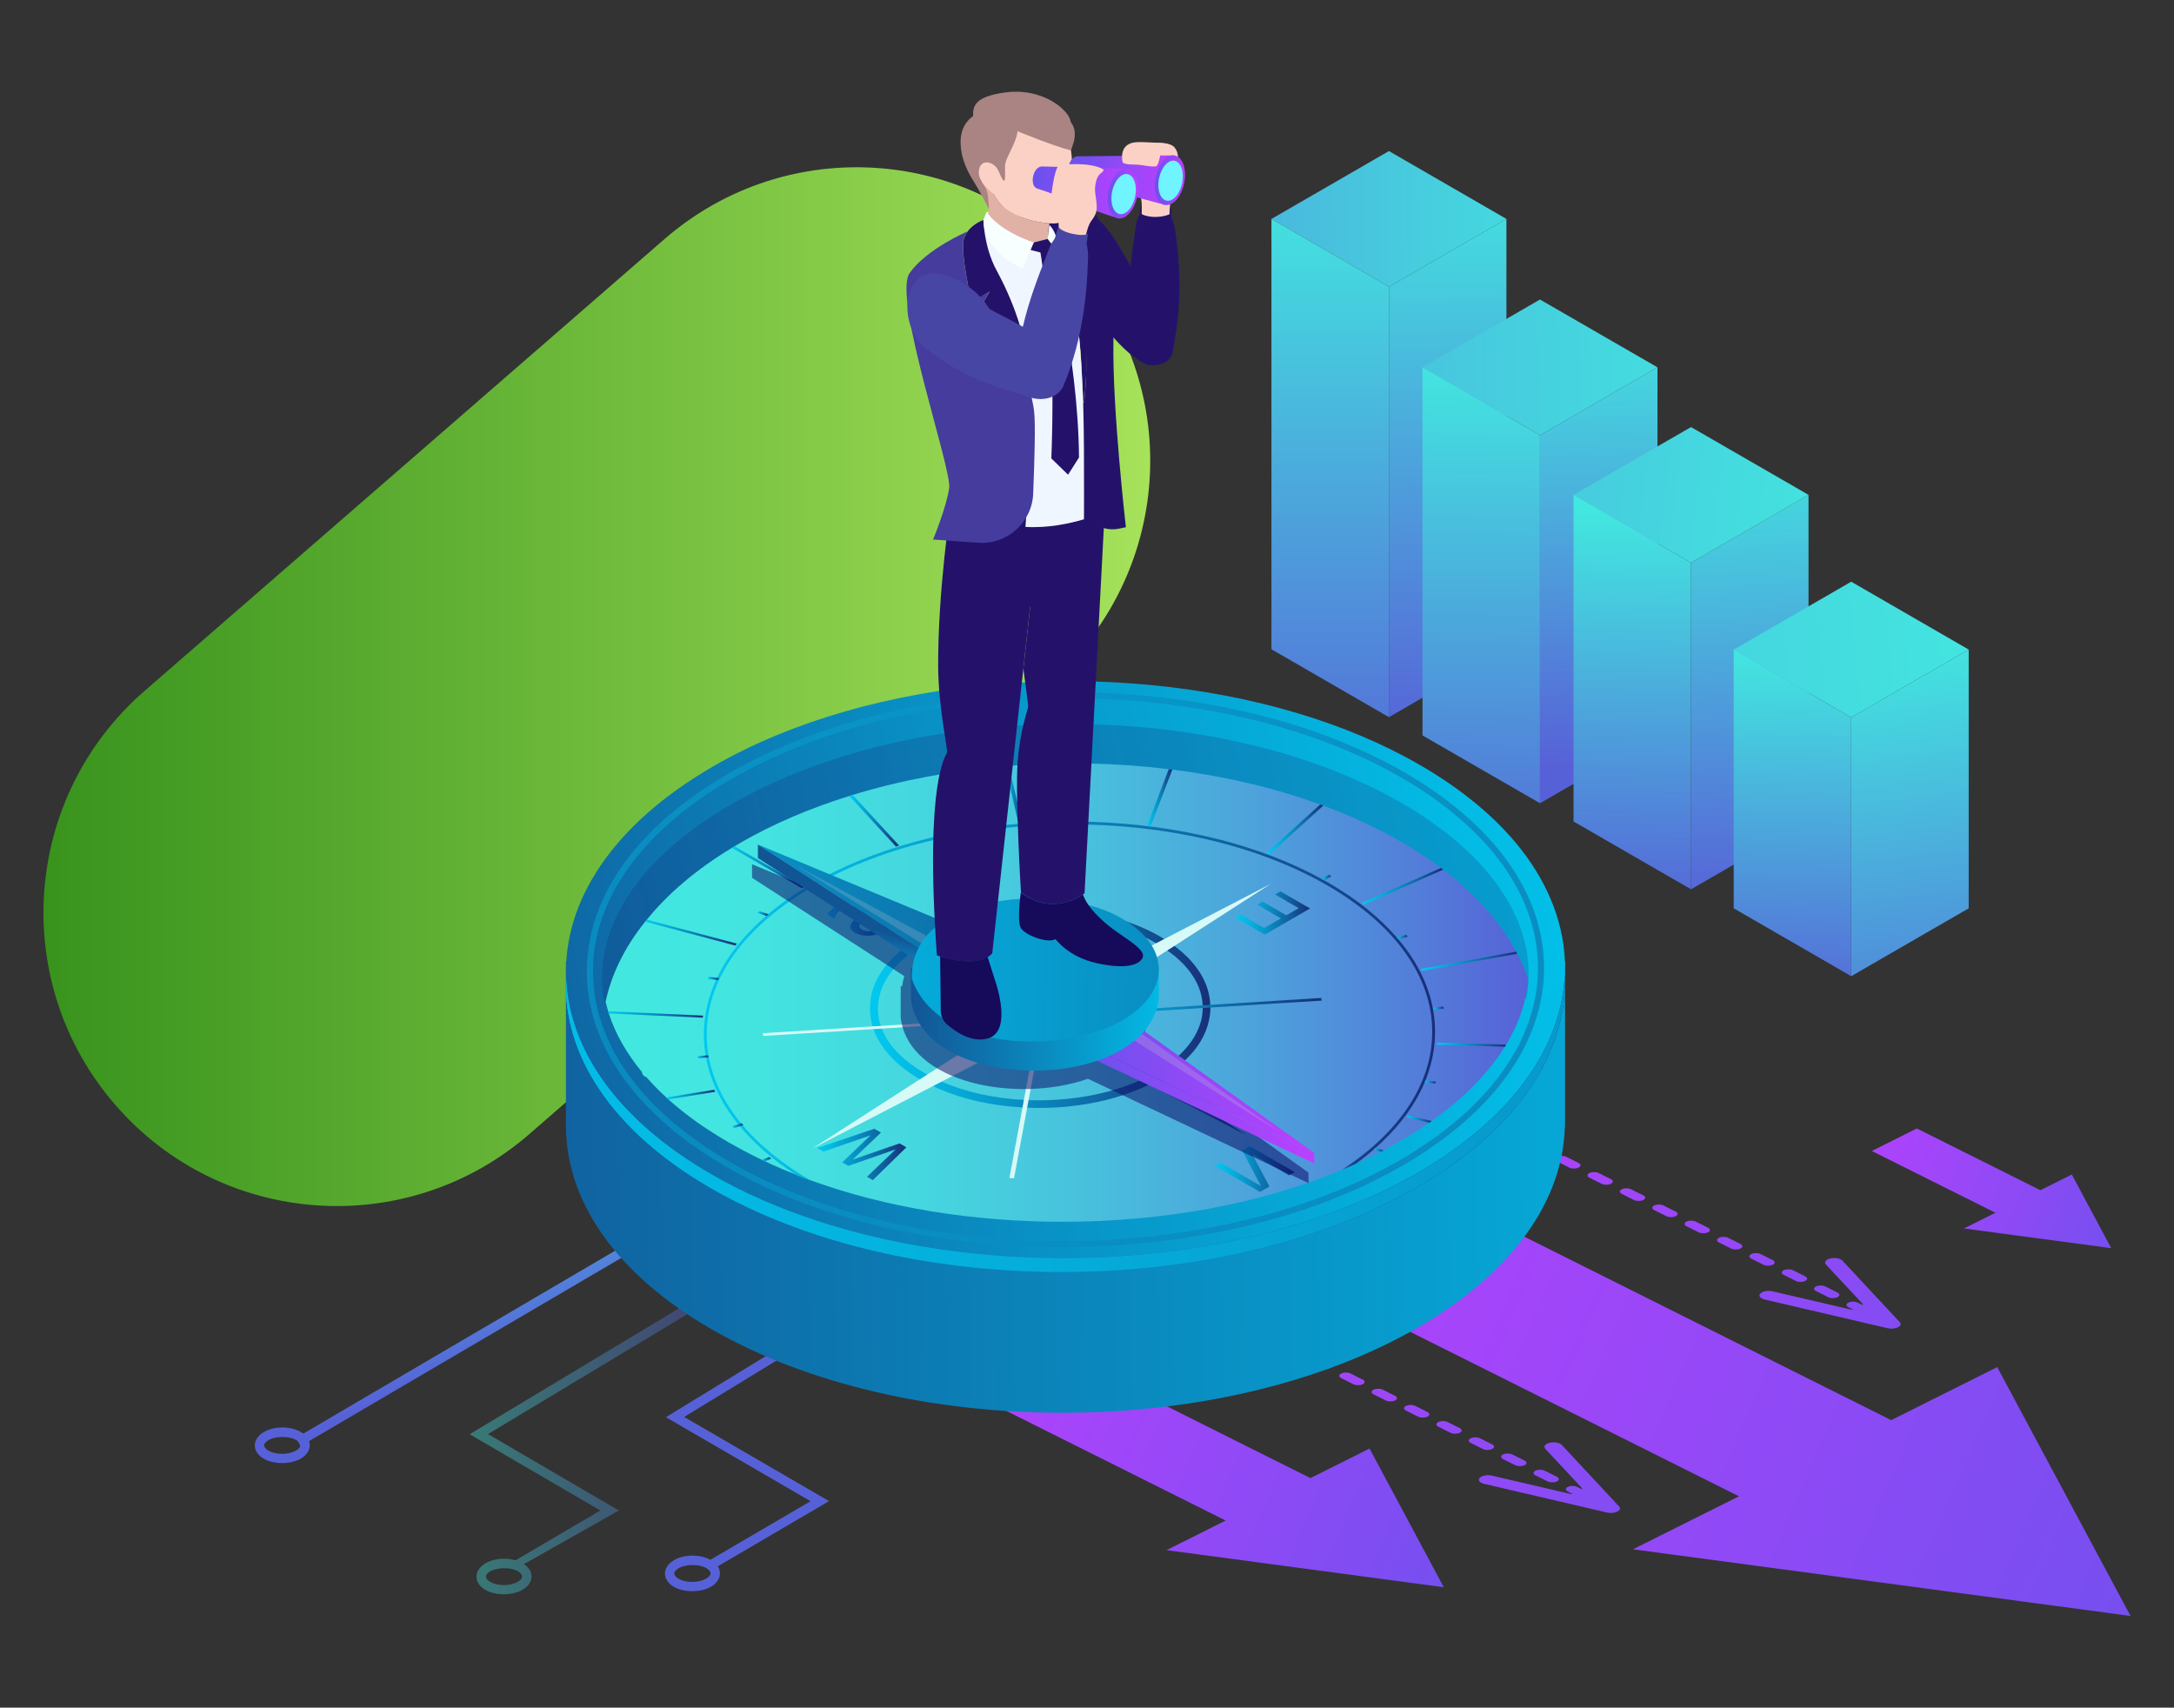 <?xml version="1.0" encoding="utf-8"?>
<!-- Generator: Adobe Illustrator 25.2.2, SVG Export Plug-In . SVG Version: 6.00 Build 0)  -->
<svg version="1.1" id="Livello_1" xmlns="http://www.w3.org/2000/svg" xmlns:xlink="http://www.w3.org/1999/xlink" x="0px" y="0px"
	 viewBox="0 0 2857 2244" style="enable-background:new 0 0 2857 2244;" xml:space="preserve">
<rect x="0" y="0" width="2857" height="2244" fill="#333333" stroke="none"/>
<style type="text/css">
	.st0{fill:url(#Rettangolo_531_1_);}
	.st1{fill:url(#SVGID_1_);}
	.st2{fill:url(#SVGID_2_);}
	.st3{fill:url(#SVGID_3_);}
	.st4{fill:url(#SVGID_4_);}
	.st5{fill:url(#SVGID_5_);}
	.st6{fill:url(#SVGID_6_);}
	.st7{fill:url(#SVGID_7_);}
	.st8{fill:url(#SVGID_8_);}
	.st9{fill:url(#SVGID_9_);}
	.st10{fill:url(#SVGID_10_);}
	.st11{fill:url(#SVGID_11_);}
	.st12{fill:url(#SVGID_12_);}
	.st13{fill:url(#SVGID_13_);}
	.st14{fill:url(#SVGID_14_);}
	.st15{fill:url(#SVGID_15_);}
	.st16{fill:url(#SVGID_16_);}
	.st17{fill:url(#SVGID_17_);}
	.st18{fill:url(#SVGID_18_);}
	.st19{fill:url(#SVGID_19_);}
	.st20{fill:url(#SVGID_20_);}
	.st21{opacity:0.39;fill:url(#SVGID_21_);}
	.st22{fill:url(#SVGID_22_);}
	.st23{fill:url(#SVGID_23_);}
	.st24{fill:url(#SVGID_24_);}
	.st25{fill:url(#SVGID_25_);}
	.st26{fill:url(#SVGID_26_);}
	.st27{fill:url(#SVGID_27_);}
	.st28{fill:url(#SVGID_28_);}
	.st29{fill:url(#SVGID_29_);}
	.st30{fill:url(#SVGID_30_);}
	.st31{fill:url(#SVGID_31_);}
	.st32{fill:url(#SVGID_32_);}
	.st33{fill:url(#SVGID_33_);}
	.st34{fill:url(#SVGID_34_);}
	.st35{fill:url(#SVGID_35_);}
	.st36{fill:#FFEB66;}
	.st37{fill:url(#SVGID_36_);}
	.st38{fill:url(#SVGID_37_);}
	.st39{fill:url(#SVGID_38_);}
	.st40{fill:url(#SVGID_39_);}
	.st41{opacity:0.27;fill:url(#SVGID_40_);}
	.st42{fill:url(#SVGID_41_);}
	.st43{fill:url(#SVGID_42_);}
	.st44{fill:url(#SVGID_43_);}
	.st45{fill:url(#SVGID_44_);}
	.st46{fill:url(#SVGID_45_);}
	.st47{fill:url(#SVGID_46_);}
	.st48{fill:url(#SVGID_47_);}
	.st49{fill:url(#SVGID_48_);}
	.st50{fill:url(#SVGID_49_);}
	.st51{fill:url(#SVGID_50_);}
	.st52{fill:url(#SVGID_51_);}
	.st53{fill:url(#SVGID_52_);}
	.st54{fill:url(#SVGID_53_);}
	.st55{fill:url(#SVGID_54_);}
	.st56{fill:url(#SVGID_55_);}
	.st57{fill:url(#SVGID_56_);}
	.st58{fill:url(#SVGID_57_);}
	.st59{fill:url(#SVGID_58_);}
	.st60{fill:url(#SVGID_59_);}
	.st61{fill:url(#SVGID_60_);}
	.st62{fill:url(#SVGID_61_);}
	.st63{fill:url(#SVGID_62_);}
	.st64{fill:url(#SVGID_63_);}
	.st65{fill:url(#SVGID_64_);}
	.st66{fill:url(#SVGID_65_);}
	.st67{fill:url(#SVGID_66_);}
	.st68{fill:url(#SVGID_67_);}
	.st69{fill:#060606;}
	.st70{fill:url(#SVGID_68_);}
	.st71{fill:#D7F9F7;}
	.st72{fill:url(#SVGID_69_);}
	.st73{fill:url(#SVGID_70_);}
	.st74{fill:url(#SVGID_71_);}
	.st75{fill:url(#SVGID_72_);}
	.st76{fill:url(#SVGID_73_);}
	.st77{fill:url(#SVGID_74_);}
	.st78{opacity:0.54;fill:#0E0E68;}
	.st79{opacity:0.34;}
	.st80{fill:url(#SVGID_75_);}
	.st81{fill:url(#SVGID_76_);}
	.st82{fill:url(#SVGID_77_);}
	.st83{opacity:0.22;fill:#CCCCCC;}
	.st84{fill:url(#SVGID_78_);}
	.st85{fill:url(#SVGID_79_);}
	.st86{fill:url(#SVGID_80_);}
	.st87{fill:url(#SVGID_81_);}
	.st88{fill:url(#SVGID_82_);}
	.st89{fill-rule:evenodd;clip-rule:evenodd;fill:#24126A;}
	.st90{fill-rule:evenodd;clip-rule:evenodd;fill:#FCD1C5;}
	.st91{fill:#24126A;}
	.st92{fill:#160A5B;}
	.st93{fill:#F0F6FF;}
	.st94{fill:#453C9E;}
	.st95{fill:#E2B1A6;}
	.st96{fill:#FCD1C5;}
	.st97{fill:#AA8383;}
	.st98{fill:#F8FFFF;}
	.st99{fill-rule:evenodd;clip-rule:evenodd;fill:url(#SVGID_83_);}
	.st100{fill-rule:evenodd;clip-rule:evenodd;fill:url(#SVGID_84_);}
	.st101{fill-rule:evenodd;clip-rule:evenodd;fill:#70F4FF;}
	.st102{fill-rule:evenodd;clip-rule:evenodd;fill:url(#SVGID_85_);}
	.st103{fill-rule:evenodd;clip-rule:evenodd;fill:url(#SVGID_86_);}
	.st104{fill-rule:evenodd;clip-rule:evenodd;fill:#4846A5;}
</style>
<linearGradient id="Rettangolo_531_1_" gradientUnits="userSpaceOnUse" x1="57.142" y1="1297.679" x2="1511.508" y2="1297.679" gradientTransform="matrix(1 0 0 -1 0 2200)">
	<stop  offset="0" style="stop-color:#38931D"/>
	<stop  offset="1" style="stop-color:#A6E25A"/>
</linearGradient>
<path id="Rettangolo_531_7_" class="st0" d="M189.9,908l683.1-593.6c160.8-139.8,404.2-122.7,544,38.3l0,0
	c139.8,160.8,122.7,404.2-38.3,544l-683.1,593.6C534.8,1630,291.3,1613,151.6,1452l0,0C12,1291.2,29.1,1047.8,189.9,908z"/>
<g>
	<g>
		<g>
			<linearGradient id="SVGID_1_" gradientUnits="userSpaceOnUse" x1="2463.554" y1="2116.544" x2="1425.821" y2="1705.677">
				<stop  offset="1.948530e-02" style="stop-color:#14FFFE"/>
				<stop  offset="8.897559e-02" style="stop-color:#11D4DB"/>
				<stop  offset="0.179" style="stop-color:#0DA3B3"/>
				<stop  offset="0.274" style="stop-color:#0A7890"/>
				<stop  offset="0.372" style="stop-color:#085472"/>
				<stop  offset="0.475" style="stop-color:#06365A"/>
				<stop  offset="0.583" style="stop-color:#041F48"/>
				<stop  offset="0.699" style="stop-color:#030F3A"/>
				<stop  offset="0.829" style="stop-color:#020532"/>
				<stop  offset="1" style="stop-color:#020230"/>
			</linearGradient>
			<line class="st1" x1="2085.7" y1="1966.5" x2="2093.8" y2="1970.6"/>
		</g>
		<g>
			<g>
				<linearGradient id="SVGID_2_" gradientUnits="userSpaceOnUse" x1="2463.558" y1="2116.539" x2="1425.819" y2="1705.669">
					<stop  offset="1.948530e-02" style="stop-color:#14FFFE"/>
					<stop  offset="8.897559e-02" style="stop-color:#11D4DB"/>
					<stop  offset="0.179" style="stop-color:#0DA3B3"/>
					<stop  offset="0.274" style="stop-color:#0A7890"/>
					<stop  offset="0.372" style="stop-color:#085472"/>
					<stop  offset="0.475" style="stop-color:#06365A"/>
					<stop  offset="0.583" style="stop-color:#041F48"/>
					<stop  offset="0.699" style="stop-color:#030F3A"/>
					<stop  offset="0.829" style="stop-color:#020532"/>
					<stop  offset="1" style="stop-color:#020230"/>
				</linearGradient>
				<path class="st2" d="M2070.6,1958.9c8.4-4.2,21.9-4.2,30.3,0l2.7,1.3c0.4,0.2,0.9,0.5,1.3,0.7c0.5,0.2,0.9,0.4,1.4,0.6l2.7,1.3
					c8.4,4.2,8.4,11,0,15.2c-8.4,4.2-21.9,4.2-30.3,0l-2.7-1.3c-0.4-0.2-0.9-0.5-1.3-0.7c-0.5-0.2-0.9-0.4-1.4-0.6l-2.7-1.3
					C2062.2,1969.9,2062.2,1963.1,2070.6,1958.9z"/>
			</g>
			<g>
				<g>
					<linearGradient id="SVGID_3_" gradientUnits="userSpaceOnUse" x1="2466.806" y1="2108.337" x2="1429.066" y2="1697.467">
						<stop  offset="0" style="stop-color:#6852ED"/>
						<stop  offset="1" style="stop-color:#BB40FF"/>
					</linearGradient>
					<path class="st3" d="M1944.6,1942L1944.6,1942c2.8-3,9.9-4.3,16-2.9l101.8,23.7c10.2,2.4,20.7-2.9,15.9-8l-47.5-50.9
						c-2.8-3-0.2-6.6,5.8-8l0,0c6-1.4,13.1-0.1,15.9,2.9l75.3,80.8c4.7,5.1-5.8,10.3-15.9,8l-161.5-37.7
						C1944.4,1948.5,1941.8,1945,1944.6,1942z"/>
				</g>
			</g>
		</g>
	</g>
	<g>
		<linearGradient id="SVGID_4_" gradientUnits="userSpaceOnUse" x1="2089.716" y1="1968.524" x2="2089.716" y2="1968.524">
			<stop  offset="1.948530e-02" style="stop-color:#14FFFE"/>
			<stop  offset="8.897559e-02" style="stop-color:#11D4DB"/>
			<stop  offset="0.179" style="stop-color:#0DA3B3"/>
			<stop  offset="0.274" style="stop-color:#0A7890"/>
			<stop  offset="0.372" style="stop-color:#085472"/>
			<stop  offset="0.475" style="stop-color:#06365A"/>
			<stop  offset="0.583" style="stop-color:#041F48"/>
			<stop  offset="0.699" style="stop-color:#030F3A"/>
			<stop  offset="0.829" style="stop-color:#020532"/>
			<stop  offset="1" style="stop-color:#020230"/>
		</linearGradient>
		<path class="st4" d="M2089.7,1968.5"/>
		<linearGradient id="SVGID_5_" gradientUnits="userSpaceOnUse" x1="1598.519" y1="1722.873" x2="1598.519" y2="1722.873">
			<stop  offset="1.948530e-02" style="stop-color:#14FFFE"/>
			<stop  offset="8.897559e-02" style="stop-color:#11D4DB"/>
			<stop  offset="0.179" style="stop-color:#0DA3B3"/>
			<stop  offset="0.274" style="stop-color:#0A7890"/>
			<stop  offset="0.372" style="stop-color:#085472"/>
			<stop  offset="0.475" style="stop-color:#06365A"/>
			<stop  offset="0.583" style="stop-color:#041F48"/>
			<stop  offset="0.699" style="stop-color:#030F3A"/>
			<stop  offset="0.829" style="stop-color:#020532"/>
			<stop  offset="1" style="stop-color:#020230"/>
		</linearGradient>
		<path class="st5" d="M1598.5,1722.9"/>
		<linearGradient id="SVGID_6_" gradientUnits="userSpaceOnUse" x1="2472.446" y1="2094.092" x2="1434.705" y2="1683.222">
			<stop  offset="0" style="stop-color:#6852ED"/>
			<stop  offset="1" style="stop-color:#BB40FF"/>
		</linearGradient>
		<path class="st6" d="M1592.4,1719.8c3.4-1.7,8.9-1.7,12.2,0l16,8c3.4,1.7,3.4,4.4,0,6.1c-3.4,1.7-8.9,1.7-12.2,0l-16-8
			C1589,1724.2,1589,1721.5,1592.4,1719.8z M1634.9,1741.1c3.4-1.7,8.9-1.7,12.2,0l16,8c3.4,1.7,3.4,4.4,0,6.1s-8.9,1.7-12.2,0
			l-16-8C1631.6,1745.5,1631.6,1742.8,1634.9,1741.1z M1677.5,1762.4c3.4-1.7,8.9-1.7,12.2,0l16,8c3.4,1.7,3.4,4.4,0,6.1
			c-3.4,1.7-8.9,1.7-12.2,0l-16-8C1674.1,1766.8,1674.1,1764.1,1677.5,1762.4z M1720,1783.6c3.4-1.7,8.9-1.7,12.2,0l16,8
			c3.4,1.7,3.4,4.4,0,6.1s-8.9,1.7-12.2,0l-16-8C1716.7,1788.1,1716.7,1785.3,1720,1783.6z M1762.6,1804.9c3.4-1.7,8.9-1.7,12.2,0
			l16,8c3.4,1.7,3.4,4.4,0,6.1c-3.4,1.7-8.9,1.7-12.2,0l-16-8C1759.2,1809.3,1759.2,1806.6,1762.6,1804.9z M1805.1,1826.2
			c3.4-1.7,8.9-1.7,12.2,0l16,8c3.4,1.7,3.4,4.4,0,6.1c-3.4,1.7-8.9,1.7-12.2,0l-16-8C1801.7,1830.6,1801.7,1827.9,1805.1,1826.2z
			 M1847.7,1847.5c3.4-1.7,8.9-1.7,12.2,0l16,8c3.4,1.7,3.4,4.4,0,6.1s-8.9,1.7-12.2,0l-16-8
			C1844.3,1851.9,1844.3,1849.2,1847.7,1847.5z M1890.2,1868.7c3.4-1.7,8.9-1.7,12.2,0l16,8c3.4,1.7,3.4,4.4,0,6.1s-8.9,1.7-12.2,0
			l-16-8C1886.8,1873.2,1886.8,1870.4,1890.2,1868.7z M1932.7,1890c3.4-1.7,8.9-1.7,12.2,0l16,8c3.4,1.7,3.4,4.4,0,6.1
			c-3.4,1.7-8.9,1.7-12.2,0l-16-8C1929.4,1894.5,1929.4,1891.7,1932.7,1890z M1975.3,1911.3c3.4-1.7,8.9-1.7,12.2,0l16,8
			c3.4,1.7,3.4,4.4,0,6.1c-3.4,1.7-8.9,1.7-12.2,0l-16-8C1971.9,1915.7,1971.9,1913,1975.3,1911.3z M2017.8,1932.6
			c3.4-1.7,8.9-1.7,12.2,0l16,8c3.4,1.7,3.4,4.4,0,6.1c-3.4,1.7-8.9,1.7-12.2,0l-16-8C2014.5,1937,2014.5,1934.3,2017.8,1932.6z
			 M2060.4,1953.9c3.4-1.7,8.9-1.7,12.2,0l16,8c3.4,1.7,3.4,4.4,0,6.1s-8.9,1.7-12.2,0l-16-8C2057,1958.3,2057,1955.5,2060.4,1953.9
			z"/>
	</g>
</g>
<g>
	<g>
		<g>
			<linearGradient id="SVGID_7_" gradientUnits="userSpaceOnUse" x1="2832.314" y1="1874.421" x2="1794.582" y2="1463.554">
				<stop  offset="1.948530e-02" style="stop-color:#14FFFE"/>
				<stop  offset="8.897559e-02" style="stop-color:#11D4DB"/>
				<stop  offset="0.179" style="stop-color:#0DA3B3"/>
				<stop  offset="0.274" style="stop-color:#0A7890"/>
				<stop  offset="0.372" style="stop-color:#085472"/>
				<stop  offset="0.475" style="stop-color:#06365A"/>
				<stop  offset="0.583" style="stop-color:#041F48"/>
				<stop  offset="0.699" style="stop-color:#030F3A"/>
				<stop  offset="0.829" style="stop-color:#020532"/>
				<stop  offset="1" style="stop-color:#020230"/>
			</linearGradient>
			<line class="st7" x1="2454.5" y1="1724.4" x2="2462.6" y2="1728.5"/>
		</g>
		<g>
			<g>
				<linearGradient id="SVGID_8_" gradientUnits="userSpaceOnUse" x1="2832.319" y1="1874.416" x2="1794.579" y2="1463.545">
					<stop  offset="1.948530e-02" style="stop-color:#14FFFE"/>
					<stop  offset="8.897559e-02" style="stop-color:#11D4DB"/>
					<stop  offset="0.179" style="stop-color:#0DA3B3"/>
					<stop  offset="0.274" style="stop-color:#0A7890"/>
					<stop  offset="0.372" style="stop-color:#085472"/>
					<stop  offset="0.475" style="stop-color:#06365A"/>
					<stop  offset="0.583" style="stop-color:#041F48"/>
					<stop  offset="0.699" style="stop-color:#030F3A"/>
					<stop  offset="0.829" style="stop-color:#020532"/>
					<stop  offset="1" style="stop-color:#020230"/>
				</linearGradient>
				<path class="st8" d="M2439.3,1716.8c8.4-4.2,21.9-4.2,30.3,0l2.7,1.3c0.4,0.2,0.9,0.5,1.3,0.7c0.5,0.2,0.9,0.4,1.4,0.6l2.7,1.3
					c8.4,4.2,8.4,11,0,15.2c-8.4,4.2-21.9,4.2-30.3,0l-2.7-1.3c-0.4-0.2-0.9-0.5-1.3-0.7c-0.5-0.2-0.9-0.4-1.4-0.6l-2.7-1.3
					C2431,1727.8,2431,1721,2439.3,1716.8z"/>
			</g>
			<g>
				<g>
					<linearGradient id="SVGID_9_" gradientUnits="userSpaceOnUse" x1="2835.566" y1="1866.214" x2="1797.827" y2="1455.343">
						<stop  offset="0" style="stop-color:#6852ED"/>
						<stop  offset="1" style="stop-color:#BB40FF"/>
					</linearGradient>
					<path class="st9" d="M2313.4,1699.8L2313.4,1699.8c2.8-3,9.9-4.3,16-2.9l101.8,23.7c10.2,2.4,20.7-2.9,15.9-8l-47.5-50.9
						c-2.8-3-0.2-6.6,5.8-8l0,0c6-1.4,13.1-0.1,15.9,2.9l75.3,80.8c4.7,5.1-5.8,10.3-15.9,8l-161.5-37.7
						C2313.2,1706.4,2310.6,1702.9,2313.4,1699.8z"/>
				</g>
			</g>
		</g>
	</g>
	<g>
		<linearGradient id="SVGID_10_" gradientUnits="userSpaceOnUse" x1="2458.477" y1="1726.401" x2="2458.477" y2="1726.401">
			<stop  offset="1.948530e-02" style="stop-color:#14FFFE"/>
			<stop  offset="8.897559e-02" style="stop-color:#11D4DB"/>
			<stop  offset="0.179" style="stop-color:#0DA3B3"/>
			<stop  offset="0.274" style="stop-color:#0A7890"/>
			<stop  offset="0.372" style="stop-color:#085472"/>
			<stop  offset="0.475" style="stop-color:#06365A"/>
			<stop  offset="0.583" style="stop-color:#041F48"/>
			<stop  offset="0.699" style="stop-color:#030F3A"/>
			<stop  offset="0.829" style="stop-color:#020532"/>
			<stop  offset="1" style="stop-color:#020230"/>
		</linearGradient>
		<path class="st10" d="M2458.5,1726.4"/>
		<linearGradient id="SVGID_11_" gradientUnits="userSpaceOnUse" x1="1967.28" y1="1480.749" x2="1967.28" y2="1480.749">
			<stop  offset="1.948530e-02" style="stop-color:#14FFFE"/>
			<stop  offset="8.897559e-02" style="stop-color:#11D4DB"/>
			<stop  offset="0.179" style="stop-color:#0DA3B3"/>
			<stop  offset="0.274" style="stop-color:#0A7890"/>
			<stop  offset="0.372" style="stop-color:#085472"/>
			<stop  offset="0.475" style="stop-color:#06365A"/>
			<stop  offset="0.583" style="stop-color:#041F48"/>
			<stop  offset="0.699" style="stop-color:#030F3A"/>
			<stop  offset="0.829" style="stop-color:#020532"/>
			<stop  offset="1" style="stop-color:#020230"/>
		</linearGradient>
		<path class="st11" d="M1967.3,1480.7"/>
		<linearGradient id="SVGID_12_" gradientUnits="userSpaceOnUse" x1="2841.206" y1="1851.969" x2="1803.466" y2="1441.098">
			<stop  offset="0" style="stop-color:#6852ED"/>
			<stop  offset="1" style="stop-color:#BB40FF"/>
		</linearGradient>
		<path class="st12" d="M1961.2,1477.7c3.4-1.7,8.9-1.7,12.2,0l16,8c3.4,1.7,3.4,4.4,0,6.1c-3.4,1.7-8.9,1.7-12.2,0l-16-8
			C1957.8,1482.1,1957.8,1479.4,1961.2,1477.7z M2003.7,1499c3.4-1.7,8.9-1.7,12.2,0l16,8c3.4,1.7,3.4,4.4,0,6.1s-8.9,1.7-12.2,0
			l-16-8C2000.3,1503.4,2000.3,1500.7,2003.7,1499z M2046.3,1520.2c3.4-1.7,8.9-1.7,12.2,0l16,8c3.4,1.7,3.4,4.4,0,6.1
			c-3.4,1.7-8.9,1.7-12.2,0l-16-8C2042.9,1524.7,2042.9,1521.9,2046.3,1520.2z M2088.8,1541.5c3.4-1.7,8.9-1.7,12.2,0l16,8
			c3.4,1.7,3.4,4.4,0,6.1c-3.4,1.7-8.9,1.7-12.2,0l-16-8C2085.4,1545.9,2085.4,1543.2,2088.8,1541.5z M2131.3,1562.8
			c3.4-1.7,8.9-1.7,12.2,0l16,8c3.4,1.7,3.4,4.4,0,6.1c-3.4,1.7-8.9,1.7-12.2,0l-16-8C2128,1567.2,2128,1564.5,2131.3,1562.8z
			 M2173.9,1584.1c3.4-1.7,8.9-1.7,12.2,0l16,8c3.4,1.7,3.4,4.4,0,6.1c-3.4,1.7-8.9,1.7-12.2,0l-16-8
			C2170.5,1588.5,2170.5,1585.8,2173.9,1584.1z M2216.4,1605.3c3.4-1.7,8.9-1.7,12.2,0l16,8c3.4,1.7,3.4,4.4,0,6.1
			c-3.4,1.7-8.9,1.7-12.2,0l-16-8C2213,1609.8,2213,1607,2216.4,1605.3z M2259,1626.6c3.4-1.7,8.9-1.7,12.2,0l16,8
			c3.4,1.7,3.4,4.4,0,6.1c-3.4,1.7-8.9,1.7-12.2,0l-16-8C2255.6,1631.1,2255.6,1628.3,2259,1626.6z M2301.5,1647.9
			c3.4-1.7,8.9-1.7,12.2,0l16,8c3.4,1.7,3.4,4.4,0,6.1s-8.9,1.7-12.2,0l-16-8C2298.1,1652.3,2298.1,1649.6,2301.5,1647.9z
			 M2344.1,1669.2c3.4-1.7,8.9-1.7,12.2,0l16,8c3.4,1.7,3.4,4.4,0,6.1c-3.4,1.7-8.9,1.7-12.2,0l-16-8
			C2340.7,1673.6,2340.7,1670.9,2344.1,1669.2z M2386.6,1690.5c3.4-1.7,8.9-1.7,12.2,0l16,8c3.4,1.7,3.4,4.4,0,6.1s-8.9,1.7-12.2,0
			l-16-8C2383.2,1694.9,2383.2,1692.1,2386.6,1690.5z M2429.1,1711.7c3.4-1.7,8.9-1.7,12.2,0l16,8c3.4,1.7,3.4,4.4,0,6.1
			s-8.9,1.7-12.2,0l-16-8C2425.8,1716.2,2425.8,1713.4,2429.1,1711.7z"/>
	</g>
</g>
<g>
	<g>
		<linearGradient id="SVGID_13_" gradientUnits="userSpaceOnUse" x1="3081.049" y1="2198.855" x2="1509.57" y2="1522.68">
			<stop  offset="0" style="stop-color:#6852ED"/>
			<stop  offset="1" style="stop-color:#BB40FF"/>
		</linearGradient>
		<polygon class="st13" points="1736.6,1691.8 1936.6,1591.8 2555.4,1901.2 2355.4,2001.3 		"/>
	</g>
	<g>
		<g>
			<linearGradient id="SVGID_14_" gradientUnits="userSpaceOnUse" x1="3074.98" y1="2212.959" x2="1503.499" y2="1536.783">
				<stop  offset="0" style="stop-color:#6852ED"/>
				<stop  offset="1" style="stop-color:#BB40FF"/>
			</linearGradient>
			<polygon class="st14" points="2624.7,1796.5 2799.9,2123.5 2146,2035.9 			"/>
		</g>
	</g>
</g>
<g>
	<g>
		<linearGradient id="SVGID_15_" gradientUnits="userSpaceOnUse" x1="2857.691" y1="1662.494" x2="2392.681" y2="1462.41">
			<stop  offset="0" style="stop-color:#6852ED"/>
			<stop  offset="1" style="stop-color:#BB40FF"/>
		</linearGradient>
		<polygon class="st15" points="2459.9,1512.5 2519,1482.9 2702.1,1574.4 2643,1604 		"/>
	</g>
	<g>
		<g>
			<linearGradient id="SVGID_16_" gradientUnits="userSpaceOnUse" x1="2855.895" y1="1666.667" x2="2390.885" y2="1466.583">
				<stop  offset="0" style="stop-color:#6852ED"/>
				<stop  offset="1" style="stop-color:#BB40FF"/>
			</linearGradient>
			<polygon class="st16" points="2722.7,1543.4 2774.5,1640.2 2581,1614.3 			"/>
		</g>
	</g>
</g>
<g>
	<g>
		<linearGradient id="SVGID_17_" gradientUnits="userSpaceOnUse" x1="2054.13" y1="2127.754" x2="1178.313" y2="1750.908">
			<stop  offset="0" style="stop-color:#6852ED"/>
			<stop  offset="1" style="stop-color:#BB40FF"/>
		</linearGradient>
		<polygon class="st17" points="1304.8,1845.2 1416.3,1789.4 1761.2,1961.9 1649.7,2017.6 		"/>
	</g>
	<g>
		<g>
			<linearGradient id="SVGID_18_" gradientUnits="userSpaceOnUse" x1="2050.748" y1="2135.614" x2="1174.929" y2="1758.768">
				<stop  offset="0" style="stop-color:#6852ED"/>
				<stop  offset="1" style="stop-color:#BB40FF"/>
			</linearGradient>
			<polygon class="st18" points="1799.8,1903.5 1897.4,2085.8 1533,2037 			"/>
		</g>
	</g>
</g>
<g>
	<linearGradient id="SVGID_19_" gradientUnits="userSpaceOnUse" x1="852.819" y1="1941.452" x2="891.516" y2="2026.993">
		<stop  offset="0" style="stop-color:#42E8E0"/>
		<stop  offset="1" style="stop-color:#5761D7"/>
	</linearGradient>
	<path class="st19" d="M910.1,2044.2L910.1,2044.2c9,0,17.6,2.1,24.2,5.9c7.5,4.3,11.8,10.7,11.8,17.5c0,6.8-4.4,13.2-11.9,17.6
		c-13.2,7.6-35.4,7.7-48.5,0.1c-7.6-4.4-11.8-10.6-11.8-17.5c0-6.8,4.3-13.2,11.9-17.6C892.3,2046.3,901,2044.2,910.1,2044.2z
		 M909.7,2078.8c6.9,0,13.5-1.6,18.3-4.3c3.7-2.1,5.8-4.7,5.8-7c0-2.3-2.1-4.8-5.6-6.9c-9.3-5.4-26.9-5.3-36.3,0.1
		c-3.7,2.1-5.8,4.7-5.8,7c0,2.3,2.1,4.8,5.6,6.9C896.4,2077.3,902.9,2078.8,909.7,2078.8z"/>
	<linearGradient id="SVGID_20_" gradientUnits="userSpaceOnUse" x1="313.777" y1="1773.097" x2="352.474" y2="1858.637">
		<stop  offset="0" style="stop-color:#42E8E0"/>
		<stop  offset="1" style="stop-color:#5761D7"/>
	</linearGradient>
	<path class="st20" d="M371.1,1875.8L371.1,1875.8c9,0,17.6,2.1,24.2,5.9c7.5,4.3,11.8,10.7,11.8,17.5c0,6.8-4.4,13.2-11.9,17.6
		c-13.2,7.6-35.4,7.7-48.5,0.1c-7.6-4.4-11.8-10.6-11.8-17.5c0-6.8,4.3-13.2,11.9-17.6C353.3,1878,362,1875.8,371.1,1875.8z
		 M370.7,1910.5c6.9,0,13.5-1.6,18.3-4.3c3.7-2.1,5.8-4.7,5.8-7c0-2.3-2.1-4.8-5.6-6.9c-9.3-5.4-26.9-5.3-36.3,0.1
		c-3.7,2.1-5.8,4.7-5.8,7c0,2.3,2.1,4.8,5.6,6.9C357.3,1908.9,363.9,1910.5,370.7,1910.5z"/>
	<linearGradient id="SVGID_21_" gradientUnits="userSpaceOnUse" x1="617.197" y1="1899.197" x2="925.013" y2="1899.197">
		<stop  offset="0" style="stop-color:#42E8E0"/>
		<stop  offset="1" style="stop-color:#5761D7"/>
	</linearGradient>
	<path class="st21" d="M641.3,1884.5L925,1713.9l-6.3-10.5l-301.5,181.3L789,1984.9l-111.5,65.5c-4.6-1.4-9.7-2.1-14.9-2.1
		c-9.2,0-17.8,2.1-24.5,5.9c-7.5,4.4-11.9,10.8-11.9,17.6c0,7,4.2,13.1,11.8,17.5c13.1,7.6,35.4,7.6,48.5-0.1
		c7.6-4.3,12-10.7,12-17.6c0-6.1-3.5-12-9.9-16.2l124.7-70.5L641.3,1884.5z M680.4,2078.6c-4.7,2.8-11.3,4.4-18.2,4.4
		c-6.8,0-13.3-1.6-18-4.3c-3.5-2.1-5.6-4.6-5.6-6.9c0-2.3,2.1-4.8,5.7-7c9.5-5.4,27-5.4,36.3-0.1c3.5,2.1,5.6,4.6,5.6,6.9
		C686.2,2074,684.1,2076.5,680.4,2078.6z"/>
	<linearGradient id="SVGID_22_" gradientUnits="userSpaceOnUse" x1="799.19" y1="1417.407" x2="902.382" y2="1694.397">
		<stop  offset="0" style="stop-color:#42E8E0"/>
		<stop  offset="1" style="stop-color:#5761D7"/>
	</linearGradient>
	<polygon class="st22" points="937.2,2061.8 931,2051.2 1065.2,1972.7 875.1,1862.3 1031.2,1766.9 1037.6,1777.4 899.1,1862 
		1089.5,1972.6 	"/>
	<linearGradient id="SVGID_23_" gradientUnits="userSpaceOnUse" x1="513.057" y1="1524.005" x2="616.249" y2="1800.994">
		<stop  offset="0" style="stop-color:#42E8E0"/>
		<stop  offset="1" style="stop-color:#5761D7"/>
	</linearGradient>
	<polygon class="st23" points="395.1,1900.2 388.8,1889.6 814.4,1640 820.6,1650.6 	"/>
</g>
<g>
	
		<linearGradient id="SVGID_24_" gradientUnits="userSpaceOnUse" x1="4299.185" y1="213.511" x2="4284.852" y2="981.346" gradientTransform="matrix(-1 0 0 1 6194.145 0)">
		<stop  offset="0" style="stop-color:#42E8E0"/>
		<stop  offset="1" style="stop-color:#5761D7"/>
	</linearGradient>
	<polygon class="st24" points="1825.3,376.8 1825.3,942.4 1979.7,853.2 1979.7,287.7 	"/>
	
		<linearGradient id="SVGID_25_" gradientUnits="userSpaceOnUse" x1="4055.714" y1="284.818" x2="5405.056" y2="297.103" gradientTransform="matrix(-1 0 0 1 6194.145 0)">
		<stop  offset="0" style="stop-color:#42E8E0"/>
		<stop  offset="1" style="stop-color:#5761D7"/>
	</linearGradient>
	<polygon class="st25" points="1670.9,287.7 1825.3,376.8 1979.7,287.7 1825.3,198.5 	"/>
	
		<linearGradient id="SVGID_26_" gradientUnits="userSpaceOnUse" x1="4446.083" y1="234.33" x2="4446.083" y2="1090.209" gradientTransform="matrix(-1 0 0 1 6194.145 0)">
		<stop  offset="0" style="stop-color:#42E8E0"/>
		<stop  offset="1" style="stop-color:#5761D7"/>
	</linearGradient>
	<polygon class="st26" points="1825.3,376.8 1825.3,942.4 1670.9,853.2 1670.9,287.7 	"/>
</g>
<g>
	
		<linearGradient id="SVGID_27_" gradientUnits="userSpaceOnUse" x1="4104.354" y1="406.032" x2="4085.926" y2="1004.942" gradientTransform="matrix(-1 0 0 1 6194.145 0)">
		<stop  offset="0" style="stop-color:#42E8E0"/>
		<stop  offset="1" style="stop-color:#5761D7"/>
	</linearGradient>
	<polygon class="st27" points="2023.8,571.9 2023.8,1055.5 2178.2,966.4 2178.2,482.7 	"/>
	
		<linearGradient id="SVGID_28_" gradientUnits="userSpaceOnUse" x1="3847.633" y1="474.239" x2="5711.939" y2="523.38" gradientTransform="matrix(-1 0 0 1 6194.145 0)">
		<stop  offset="0" style="stop-color:#42E8E0"/>
		<stop  offset="1" style="stop-color:#5761D7"/>
	</linearGradient>
	<polygon class="st28" points="1869.4,482.7 2023.8,571.9 2178.2,482.7 2023.8,393.6 	"/>
	
		<linearGradient id="SVGID_29_" gradientUnits="userSpaceOnUse" x1="4242.505" y1="465.574" x2="4254.79" y2="1201.161" gradientTransform="matrix(-1 0 0 1 6194.145 0)">
		<stop  offset="0" style="stop-color:#42E8E0"/>
		<stop  offset="1" style="stop-color:#5761D7"/>
	</linearGradient>
	<polygon class="st29" points="2023.8,571.9 2023.8,1055.5 1879.1,972 1869.4,966.4 1869.4,482.7 	"/>
</g>
<g>
	
		<linearGradient id="SVGID_30_" gradientUnits="userSpaceOnUse" x1="3916.376" y1="568.899" x2="3876.448" y2="1195.453" gradientTransform="matrix(-1 0 0 1 6194.145 0)">
		<stop  offset="0" style="stop-color:#42E8E0"/>
		<stop  offset="1" style="stop-color:#5761D7"/>
	</linearGradient>
	<polygon class="st30" points="2222.3,739.5 2222.3,1168.6 2376.7,1079.5 2376.7,650.3 	"/>
	
		<linearGradient id="SVGID_31_" gradientUnits="userSpaceOnUse" x1="3735.066" y1="679.653" x2="5607.05" y2="447.767" gradientTransform="matrix(-1 0 0 1 6194.145 0)">
		<stop  offset="0" style="stop-color:#42E8E0"/>
		<stop  offset="1" style="stop-color:#5761D7"/>
	</linearGradient>
	<polygon class="st31" points="2067.9,650.3 2222.3,739.5 2376.7,650.3 2222.3,561.2 	"/>
	
		<linearGradient id="SVGID_32_" gradientUnits="userSpaceOnUse" x1="4042.911" y1="667.419" x2="4056.733" y2="1211.046" gradientTransform="matrix(-1 0 0 1 6194.145 0)">
		<stop  offset="0" style="stop-color:#42E8E0"/>
		<stop  offset="1" style="stop-color:#5761D7"/>
	</linearGradient>
	<polygon class="st32" points="2222.3,739.5 2222.3,1168.6 2067.9,1079.5 2067.9,650.3 	"/>
</g>
<linearGradient id="SVGID_33_" gradientUnits="userSpaceOnUse" x1="3714.296" y1="841.732" x2="3628.299" y2="1486.713" gradientTransform="matrix(-1 0 0 1 6194.145 0)">
	<stop  offset="0" style="stop-color:#42E8E0"/>
	<stop  offset="1" style="stop-color:#5761D7"/>
</linearGradient>
<polygon class="st33" points="2432.8,942.7 2432.8,1282.8 2587.2,1193.6 2587.2,853.6 "/>
<linearGradient id="SVGID_34_" gradientUnits="userSpaceOnUse" x1="3521.195" y1="828.391" x2="6547.491" y2="1145.764" gradientTransform="matrix(-1 0 0 1 6194.145 0)">
	<stop  offset="0" style="stop-color:#42E8E0"/>
	<stop  offset="1" style="stop-color:#5761D7"/>
</linearGradient>
<polygon class="st34" points="2278.4,853.6 2432.8,942.7 2587.2,853.6 2432.8,764.4 "/>
<linearGradient id="SVGID_35_" gradientUnits="userSpaceOnUse" x1="3835.107" y1="850.417" x2="3842.785" y2="1343.365" gradientTransform="matrix(-1 0 0 1 6194.145 0)">
	<stop  offset="0" style="stop-color:#42E8E0"/>
	<stop  offset="1" style="stop-color:#5761D7"/>
</linearGradient>
<polygon class="st35" points="2432.8,942.7 2432.8,1282.8 2278.4,1193.6 2278.4,853.6 "/>
<g>
	<path class="st36" d="M888.1,1089.3c-26.4,14.3-48.5,50.3-49.4,80.5c-0.9,30.2,19.8,43.1,46.3,28.9c26.4-14.3,48.5-50.3,49.4-80.5
		C935.3,1088,914.6,1075.1,888.1,1089.3z"/>
</g>
<linearGradient id="SVGID_36_" gradientUnits="userSpaceOnUse" x1="2389.435" y1="1416.606" x2="43.955" y2="1451.822">
	<stop  offset="0" style="stop-color:#03B9E4"/>
	<stop  offset="0.816" style="stop-color:#125595"/>
	<stop  offset="0.975" style="stop-color:#123395"/>
</linearGradient>
<path class="st37" d="M743.7,1263.8h35.9c31.7-53.2,84.2-103.2,157.8-145.6c257.2-148.5,672.8-149.2,928.4-1.7
	c74.2,42.8,126.5,93.4,157.5,147.3h33.4v217.7h-0.3c-2.7,95.3-67.2,190.3-193.5,263.2c-257.2,148.5-672.8,149.2-928.4,1.7
	c-126.6-73.1-190-168.8-190.7-264.9h-0.1V1263.8z"/>
<linearGradient id="SVGID_37_" gradientUnits="userSpaceOnUse" x1="2228.674" y1="1109.958" x2="61.634" y2="1539.61">
	<stop  offset="0" style="stop-color:#01C8EF"/>
	<stop  offset="0.14" style="stop-color:#03BAE4"/>
	<stop  offset="0.403" style="stop-color:#0895C8"/>
	<stop  offset="0.76" style="stop-color:#115A9A"/>
	<stop  offset="1" style="stop-color:#172F78"/>
</linearGradient>
<path class="st38" d="M2056.5,1281C2056.5,1281,2056.5,1281,2056.5,1281c-3.9,94.4-68.5,188.2-193.5,260.4
	c-195.5,112.9-482.6,140.4-721.3,82.3c-23.2-5.6-46-12.1-68.1-19.4c-49.8-16.3-96.6-36.7-139-61.2
	c-63.4-36.6-111.1-78.9-142.8-124.2c-30-42.6-45.9-87.8-47.8-133.2v-0.1c-4.2-100.4,60.4-201.8,193.5-278.7
	c208.5-120.4,521.1-143.6,768.1-69.6c57.7,17.3,111.9,39.9,160.3,67.9c55.9,32.3,99.5,69,130.9,108.2c3,3.8,5.9,7.6,8.7,11.4
	C2041.7,1174.6,2058.7,1227.9,2056.5,1281z"/>
<linearGradient id="SVGID_38_" gradientUnits="userSpaceOnUse" x1="750.02" y1="1489.593" x2="2061.963" y2="1446.023">
	<stop  offset="0" style="stop-color:#01C8EF"/>
	<stop  offset="0.14" style="stop-color:#03BAE4"/>
	<stop  offset="0.403" style="stop-color:#0895C8"/>
	<stop  offset="0.76" style="stop-color:#115A9A"/>
	<stop  offset="1" style="stop-color:#172F78"/>
</linearGradient>
<path class="st39" d="M1862.9,1559.7c-195.5,112.9-482.6,140.4-721.3,82.3c-23.2-5.6-46-12.1-68.1-19.4
	c-49.8-16.3-96.6-36.7-139-61.2c-131.3-75.8-194.8-176-190.6-275.6c3.9,93.5,67.4,186.2,190.6,257.3c42.4,24.5,89.2,44.9,139,61.2
	c22.2,7.3,44.9,13.7,68.1,19.4c238.7,58.1,525.8,30.6,721.3-82.3c125.1-72.2,189.6-166.1,193.5-260.4
	C2060.6,1381.4,1996.1,1482.8,1862.9,1559.7z"/>
<linearGradient id="SVGID_39_" gradientUnits="userSpaceOnUse" x1="184.759" y1="1588.036" x2="5155.103" y2="996.385">
	<stop  offset="0" style="stop-color:#01C8EF"/>
	<stop  offset="0.14" style="stop-color:#03BAE4"/>
	<stop  offset="0.403" style="stop-color:#0895C8"/>
	<stop  offset="0.76" style="stop-color:#115A9A"/>
	<stop  offset="1" style="stop-color:#172F78"/>
</linearGradient>
<path class="st40" d="M1862.9,1559.7c-195.5,112.9-482.6,140.4-721.3,82.3c-23.2-5.6-46-12.1-68.1-19.4
	c-49.8-16.3-96.6-36.7-139-61.2c-131.3-75.8-194.8-176-190.6-275.6c3.9,93.5,67.4,186.2,190.6,257.3c42.4,24.5,89.2,44.9,139,61.2
	c22.2,7.3,44.9,13.7,68.1,19.4c238.7,58.1,525.8,30.6,721.3-82.3c125.1-72.2,189.6-166.1,193.5-260.4
	C2060.6,1381.4,1996.1,1482.8,1862.9,1559.7z"/>
<linearGradient id="SVGID_40_" gradientUnits="userSpaceOnUse" x1="-2721.512" y1="1135.428" x2="-1503.767" y2="1135.428" gradientTransform="matrix(-1 0 0 1 -712.474 0)">
	<stop  offset="0" style="stop-color:#144589"/>
	<stop  offset="1" style="stop-color:#172F78"/>
</linearGradient>
<path class="st41" d="M1842,1123.7c-115.9-66.9-271.4-103.8-437.7-103.8c-167.9,0-325.3,37.5-443.1,105.5
	c-94.6,54.6-152.4,122.5-166.5,194c-2.2-11.3-3.5-22.7-3.5-34.2c0-84,60.4-165,169.9-228.3c117.8-68,275.2-105.5,443.1-105.5
	c166.3,0,321.8,36.9,437.7,103.8c107.7,62.2,167,142.2,167,225.2c0,11.5-1.2,22.9-3.5,34.3C1991.6,1244.1,1934.9,1177.3,1842,1123.7
	z"/>
<linearGradient id="SVGID_41_" gradientUnits="userSpaceOnUse" x1="795.867" y1="1304.307" x2="2008.382" y2="1304.307">
	<stop  offset="0" style="stop-color:#42E8E0"/>
	<stop  offset="0.161" style="stop-color:#43E4E0"/>
	<stop  offset="0.336" style="stop-color:#45D7DF"/>
	<stop  offset="0.516" style="stop-color:#48C1DD"/>
	<stop  offset="0.701" style="stop-color:#4DA3DB"/>
	<stop  offset="0.887" style="stop-color:#537CD9"/>
	<stop  offset="1" style="stop-color:#5761D7"/>
</linearGradient>
<path class="st42" d="M795.9,1316.5c1,4.2,2.1,8.3,3.3,12.4c0.3,1,0.6,1.9,0.9,2.9c8.5,26.5,23.2,52.3,43.6,77c0,0.3,0,0.7,0.1,1.1
	c0.5,2.7,2.6,4.6,5.7,5.6c7.9,9,16.6,17.9,26,26.5c0.9,0.9,1.9,1.7,2.7,2.5c9.3,8.3,19.2,16.5,29.9,24.4c1.3,1,2.6,1.9,4,2.9
	c3.2,2.4,6.5,4.8,9.9,7c1.4,1,2.7,1.9,4.2,2.8c3,2.1,6,4.1,9.2,6c1.5,1,2.8,1.9,4.3,2.7c1.4,0.9,2.7,1.8,4.1,2.6c1.6,1,3.2,2,4.8,3
	h0.1c2.1,1.3,4.2,2.6,6.4,3.8c1,0.6,2.2,1.3,3.2,1.9c0.6,0.3,1.2,0.7,1.9,1c13.1,7.5,26.7,14.6,40.7,21.4c1.3,0.6,2.7,1.2,4,1.9
	c13.6,6.4,27.6,12.4,41.9,18c6.3,2.6,12.7,5,19,7.3c97.4,35.3,211,54.3,330.2,54.3c134.5,0,262.2-24,368.3-68.6
	c6-2.4,11.9-5,17.7-7.7c11-5,21.9-10.2,32.4-15.6c1.2-0.6,2.5-1.4,3.8-2c7.1-3.7,14-7.6,20.9-11.5c13.8-8,26.9-16.2,39-24.7
	c1-0.8,2.2-1.5,3.2-2.3c13.6-9.5,26.1-19.4,37.7-29.7c1.3-1.1,2.6-2.3,3.9-3.5c1-1,2.1-1.9,3.1-2.8c1.1-1,2.3-2.1,3.3-3.2
	c1.7-1.5,3.3-3.1,4.8-4.6c1.1-1.1,2.2-2.2,3.2-3.3c2.3-2.3,4.5-4.6,6.6-6.9c1-1,2.1-2.2,3.1-3.3c11.9-13.1,22.1-26.6,30.6-40.3
	c0.6-1,1.2-1.9,1.8-2.7c16.7-27.7,26.5-56.6,29-85.9c-17.5-51.3-54.7-100.7-111.8-144.1l-3-2.2c-16-12.1-33.4-23.5-52.3-34.5
	c-31.6-18.2-66-34-102.2-47.4l-4.1-1.5c-60.6-22.1-126.4-37.3-194.3-45.9l-4.8-0.6c-69.1-8.4-140.4-9.8-210.3-4.3l-4.8,0.4
	c-69.2,5.8-137.1,18.5-200.4,37.8l-4.3,1.4c-51.5,16-100,36.6-143.6,61.8c-2.5,1.5-4.9,2.9-7.3,4.4c-1.1,0.6-2.3,1.3-3.4,2
	c-47.2,28.5-84.5,60.6-111.9,94.5l-2.1,2.5C820.8,1244.8,803.5,1280.4,795.9,1316.5z"/>
<g>
	<linearGradient id="SVGID_42_" gradientUnits="userSpaceOnUse" x1="1143.336" y1="1324.595" x2="1591.114" y2="1324.595">
		<stop  offset="0" style="stop-color:#01C8EF"/>
		<stop  offset="0.14" style="stop-color:#03BAE4"/>
		<stop  offset="0.403" style="stop-color:#0895C8"/>
		<stop  offset="0.76" style="stop-color:#115A9A"/>
		<stop  offset="1" style="stop-color:#172F78"/>
	</linearGradient>
	<path class="st43" d="M1143.3,1325.4c0,8,1.1,15.8,3.5,23.4c0.3,1.1,0.7,2.3,1.1,3.4c1,3.1,2.3,6.1,3.7,9.1
		c10.3,21.4,29.7,40.9,57.3,57c0.2,0.1,0.3,0.2,0.5,0.3c3.3,1.9,6.7,3.7,10.1,5.5c1.2,0.6,2.5,1.2,3.7,1.9c0.9,0.5,1.8,0.9,2.7,1.2
		c17.4,8.3,36.5,14.7,56.4,19.4c19.7,4.6,40.3,7.5,61.2,8.6c2.1,0.2,4.1,0.3,6.2,0.3c5.3,0.3,10.7,0.4,15.9,0.4
		c44.3,0,88.6-7.6,126.6-22.8c0.1,0,0.2-0.1,0.3-0.1c4.9-1.9,9.5-3.8,14.2-6.1c0.1,0,0.1,0,0.2-0.1c0.4-0.1,0.7-0.3,1.1-0.6
		c0.3,0,0.6-0.2,0.8-0.4c0.8-0.3,1.7-0.7,2.5-1.1c1.3-0.6,2.6-1.2,3.8-1.9c2.6-1.3,5.1-2.7,7.6-4.1c0.3-0.2,0.6-0.3,0.9-0.5
		c0.6-0.3,1.1-0.6,1.7-1c7.7-4.5,14.7-9.3,21.1-14.3c2.5-2,4.9-3.9,7.1-6c1.2-1,2.5-2.2,3.6-3.3c17-15.9,27.8-34,31.7-52.9
		c1.2-5.5,1.9-11,1.9-16.6c0-0.1,0-0.1,0-0.2c0-1.1,0-2.2-0.2-3.3c-1-28.7-17.6-55.6-47.2-77.6c-0.8-0.6-1.7-1.2-2.5-1.9
		c-0.7-0.5-1.6-1.1-2.4-1.7c-2.7-2-5.6-3.7-8.5-5.5c-1.8-1.1-3.5-2.3-5.4-3.3c-35.1-20.3-79.2-32.2-125.1-35.9c-2-0.2-4-0.4-6.1-0.4
		c-50.4-3.4-102.6,3.2-146.8,19.8c-11.2,4.2-21.9,9-31.8,14.6c-1.6,0.7-3.1,1.6-4.7,2.5c-1,0.6-2.1,1.2-3.1,1.9
		c0,0.1-0.1,0.1-0.1,0.1c-0.4,0.2-0.8,0.4-1.2,0.7c-0.5,0.3-1.1,0.6-1.7,1c-0.2,0.1-0.4,0.2-0.6,0.3c-0.7,0.4-1.3,0.9-2,1.2
		c-1.7,1.1-3.3,2.2-4.9,3.2c-1.4,1.1-2.9,2.1-4.2,3.1c-3,2.2-5.8,4.3-8.4,6.5c-21.3,17.7-34.8,38.2-39.1,59.9
		C1143.9,1314.4,1143.3,1319.9,1143.3,1325.4z M1157.4,1348.1c-2.5-7.5-3.7-15-3.7-22.7c0-3.6,0.3-7.2,0.9-10.9
		c3.3-21.5,16.7-41.9,38.8-59.3c2.7-2.3,5.6-4.5,8.6-6.5c1.5-1,2.9-2,4.5-2.9c1.9-1.3,3.7-2.5,5.7-3.6c0.4-0.3,0.9-0.6,1.4-0.8
		c0.4-0.3,0.9-0.6,1.4-0.9c0.2-0.1,0.3-0.2,0.5-0.3c0.4-0.2,0.8-0.5,1.2-0.7c3-1.7,6-3.3,9.2-4.9c5.4-2.8,11.1-5.4,16.9-7.8
		c5.9-2.5,12-4.8,18.3-6.7c33.1-11,70.2-16.5,107.3-16.5c7.8,0,15.5,0.2,23.3,0.7c2.1,0.1,4,0.3,6.1,0.4
		c44.6,3.5,87.5,15,121.7,34.8h0.1c3.2,1.9,6.2,3.7,9.2,5.8c0.9,0.5,1.8,1.1,2.7,1.9h0.1c0.8,0.4,1.7,1,2.5,1.8
		c29.1,20.5,45.4,45.7,46.4,72.2c0.1,0.9,0.1,1.8,0.1,2.7v0.8c0,3.7-0.4,7.5-1,11.2c-3.2,18.3-13.7,35.9-30.8,51.6
		c-1.1,1.1-2.4,2.2-3.7,3.3c-2.5,2.2-5.1,4.2-7.9,6.2c-5.7,4.3-11.8,8.4-18.5,12.2c-0.9,0.5-2,1.1-3,1.7c-1.4,0.8-2.9,1.7-4.3,2.4
		c-2.3,1.2-4.6,2.4-6.9,3.5c-1.3,0.7-2.8,1.3-4.4,2c-1,0.5-2.1,1-3.1,1.4c-0.1,0.1-0.2,0.1-0.3,0.1c-42.6,18.7-94.3,27.1-145,25.4
		c-2.1-0.1-4.1-0.2-6.2-0.3c-38.3-2.1-75.7-10-107.8-24c-0.9-0.3-2-0.8-2.9-1.2c-1.4-0.6-2.9-1.2-4.3-2c-4-1.9-7.9-3.9-11.7-6
		c-1.4-0.7-2.8-1.4-4.1-2.3c-26-15-44.2-33.1-53.6-52.8c-0.8-1.8-1.6-3.5-2.3-5.3C1158.2,1350.4,1157.8,1349.2,1157.4,1348.1z"/>
</g>
<linearGradient id="SVGID_43_" gradientUnits="userSpaceOnUse" x1="1384.078" y1="1357.67" x2="1427.078" y2="1357.67">
	<stop  offset="0" style="stop-color:#01C8EF"/>
	<stop  offset="0.14" style="stop-color:#03BAE4"/>
	<stop  offset="0.403" style="stop-color:#0895C8"/>
	<stop  offset="0.76" style="stop-color:#115A9A"/>
	<stop  offset="1" style="stop-color:#172F78"/>
</linearGradient>
<path class="st44" d="M1390.3,1366.5c8.4,4.8,22,4.8,30.4-0.1c8.4-4.9,8.5-12.7,0.1-17.6c-8.4-4.8-22-4.8-30.4,0.1
	C1382,1353.8,1382,1361.6,1390.3,1366.5z"/>
<g>
	<linearGradient id="SVGID_44_" gradientUnits="userSpaceOnUse" x1="925.046" y1="1315.498" x2="1886.059" y2="1315.498">
		<stop  offset="0" style="stop-color:#01C8EF"/>
		<stop  offset="0.14" style="stop-color:#03BAE4"/>
		<stop  offset="0.403" style="stop-color:#0895C8"/>
		<stop  offset="0.76" style="stop-color:#115A9A"/>
		<stop  offset="1" style="stop-color:#172F78"/>
	</linearGradient>
	<path class="st45" d="M925,1359.4c0,9.3,0.8,18.5,2.3,27.6c0.2,1,0.3,1.9,0.5,2.8c5.7,30.6,20.1,60.2,42.3,87.6
		c0.6,0.8,1.3,1.6,2,2.5c19.4,23.1,44.3,44.8,74.6,64.2c6.3,2.6,12.7,5,19,7.3c-37.2-21.5-67.3-46.1-89.7-72.7
		c-0.7-0.8-1.5-1.7-2.1-2.5c-29.6-36-45.2-75.7-45.2-116.8c0-73.5,49.8-142.6,140.3-194.9c93.7-54.1,216.7-81.2,339.5-81.2
		c121.7,0,243.1,26.6,335.5,80c89.1,51.4,138.2,119.8,138.2,192.6c0,67.2-41.7,130.8-118,181c6-2.4,11.9-5,17.7-7.7
		c8.4-6,16.3-12.3,23.6-18.8c0.9-0.8,1.8-1.5,2.7-2.3c50.6-45,77.7-97.4,77.7-152.2c0-42.8-16.6-84.2-48.1-121.4
		c-0.6-0.8-1.4-1.7-2.1-2.5h-0.1c-22.7-26.4-52.8-50.6-89.8-72c-1.8-1-3.5-2-5.3-3c-1.1-0.6-2.3-1.3-3.5-1.9
		c-40.3-22.1-85.6-39.3-133.9-51.8h-0.1c-1.5-0.4-3-0.7-4.4-1.1c-52.3-13-107.9-20.4-163.9-22.2c-1.7-0.1-3.3-0.1-4.9-0.1
		c-55.9-1.5-112.1,2.7-165.9,12.4c-1.5,0.2-3,0.6-4.6,0.9h-0.1c-51.3,9.6-100.5,24.3-145,44.1c-1.3,0.6-2.6,1.1-3.9,1.8
		c-14.9,6.8-29.4,14.1-43.1,22.1c-21.5,12.4-40.9,25.9-57.7,40.1c-1,0.8-1.9,1.6-2.7,2.3c-29.1,25-50.8,52.4-64.4,81.3
		c-0.5,0.9-0.9,1.8-1.3,2.7C930.5,1310.7,925,1334.8,925,1359.4z"/>
</g>
<g>
	<linearGradient id="SVGID_45_" gradientUnits="userSpaceOnUse" x1="961.632" y1="1139.595" x2="1057.242" y2="1139.595">
		<stop  offset="0" style="stop-color:#01C8EF"/>
		<stop  offset="0.14" style="stop-color:#03BAE4"/>
		<stop  offset="0.403" style="stop-color:#0895C8"/>
		<stop  offset="0.76" style="stop-color:#115A9A"/>
		<stop  offset="1" style="stop-color:#172F78"/>
	</linearGradient>
	<polygon class="st46" points="1053.8,1167.2 1057.2,1165.2 965.1,1112 961.6,1114 	"/>
	<linearGradient id="SVGID_46_" gradientUnits="userSpaceOnUse" x1="847.812" y1="1225.538" x2="968.357" y2="1225.538">
		<stop  offset="0" style="stop-color:#01C8EF"/>
		<stop  offset="0.14" style="stop-color:#03BAE4"/>
		<stop  offset="0.403" style="stop-color:#0895C8"/>
		<stop  offset="0.76" style="stop-color:#115A9A"/>
		<stop  offset="1" style="stop-color:#172F78"/>
	</linearGradient>
	<polygon class="st47" points="966.3,1242.6 968.4,1240 849.9,1208.5 847.8,1211.1 	"/>
	<linearGradient id="SVGID_47_" gradientUnits="userSpaceOnUse" x1="799.173" y1="1333.139" x2="923.917" y2="1333.139">
		<stop  offset="0" style="stop-color:#01C8EF"/>
		<stop  offset="0.14" style="stop-color:#03BAE4"/>
		<stop  offset="0.403" style="stop-color:#0895C8"/>
		<stop  offset="0.76" style="stop-color:#115A9A"/>
		<stop  offset="1" style="stop-color:#172F78"/>
	</linearGradient>
	<path class="st48" d="M799.2,1328.9c0.3,1,0.6,1.9,0.9,2.9l123.5,5.5l0.4-2.7L799.2,1328.9z"/>
	<linearGradient id="SVGID_48_" gradientUnits="userSpaceOnUse" x1="875.535" y1="1438.286" x2="939.964" y2="1438.286">
		<stop  offset="0" style="stop-color:#01C8EF"/>
		<stop  offset="0.14" style="stop-color:#03BAE4"/>
		<stop  offset="0.403" style="stop-color:#0895C8"/>
		<stop  offset="0.76" style="stop-color:#115A9A"/>
		<stop  offset="1" style="stop-color:#172F78"/>
	</linearGradient>
	<path class="st49" d="M875.5,1442.2c0.9,0.9,1.9,1.7,2.7,2.5l61.7-10l-1.3-2.7L875.5,1442.2z"/>
	<linearGradient id="SVGID_49_" gradientUnits="userSpaceOnUse" x1="1000.924" y1="1523.155" x2="1013.503" y2="1523.155">
		<stop  offset="0" style="stop-color:#01C8EF"/>
		<stop  offset="0.14" style="stop-color:#03BAE4"/>
		<stop  offset="0.403" style="stop-color:#0895C8"/>
		<stop  offset="0.76" style="stop-color:#115A9A"/>
		<stop  offset="1" style="stop-color:#172F78"/>
	</linearGradient>
	<path class="st50" d="M1000.9,1524.2c1.3,0.6,2.7,1.2,4,1.9l8.6-3.5l-2.8-2.3L1000.9,1524.2z"/>
	<linearGradient id="SVGID_50_" gradientUnits="userSpaceOnUse" x1="1848.483" y1="1470.501" x2="1881.383" y2="1470.501">
		<stop  offset="0" style="stop-color:#01C8EF"/>
		<stop  offset="0.14" style="stop-color:#03BAE4"/>
		<stop  offset="0.403" style="stop-color:#0895C8"/>
		<stop  offset="0.76" style="stop-color:#115A9A"/>
		<stop  offset="1" style="stop-color:#172F78"/>
	</linearGradient>
	<path class="st51" d="M1848.5,1468.1l29.7,7.3c1-0.8,2.2-1.5,3.2-2.3l-31-7.6L1848.5,1468.1z"/>
	<linearGradient id="SVGID_51_" gradientUnits="userSpaceOnUse" x1="1888.236" y1="1372.771" x2="1979.354" y2="1372.771">
		<stop  offset="0" style="stop-color:#01C8EF"/>
		<stop  offset="0.14" style="stop-color:#03BAE4"/>
		<stop  offset="0.403" style="stop-color:#0895C8"/>
		<stop  offset="0.76" style="stop-color:#115A9A"/>
		<stop  offset="1" style="stop-color:#172F78"/>
	</linearGradient>
	<path class="st52" d="M1888.2,1372.9l89.3,2.6c0.6-1,1.2-1.9,1.8-2.7l-90.9-2.7L1888.2,1372.9z"/>
	<linearGradient id="SVGID_52_" gradientUnits="userSpaceOnUse" x1="1867.336" y1="1263.213" x2="1993.792" y2="1263.213">
		<stop  offset="0" style="stop-color:#01C8EF"/>
		<stop  offset="0.14" style="stop-color:#03BAE4"/>
		<stop  offset="0.403" style="stop-color:#0895C8"/>
		<stop  offset="0.76" style="stop-color:#115A9A"/>
		<stop  offset="1" style="stop-color:#172F78"/>
	</linearGradient>
	<polygon class="st53" points="1867.3,1273.1 1868.8,1275.8 1993.8,1253.3 1992.4,1250.6 	"/>
	<linearGradient id="SVGID_53_" gradientUnits="userSpaceOnUse" x1="1789.466" y1="1164.651" x2="1896.596" y2="1164.651">
		<stop  offset="0" style="stop-color:#01C8EF"/>
		<stop  offset="0.14" style="stop-color:#03BAE4"/>
		<stop  offset="0.403" style="stop-color:#0895C8"/>
		<stop  offset="0.76" style="stop-color:#115A9A"/>
		<stop  offset="1" style="stop-color:#172F78"/>
	</linearGradient>
	<polygon class="st54" points="1789.5,1186.5 1792.4,1188.8 1896.6,1142.8 1893.7,1140.5 	"/>
	<linearGradient id="SVGID_54_" gradientUnits="userSpaceOnUse" x1="1664.463" y1="1089.788" x2="1739.116" y2="1089.788">
		<stop  offset="0" style="stop-color:#01C8EF"/>
		<stop  offset="0.14" style="stop-color:#03BAE4"/>
		<stop  offset="0.403" style="stop-color:#0895C8"/>
		<stop  offset="0.76" style="stop-color:#115A9A"/>
		<stop  offset="1" style="stop-color:#172F78"/>
	</linearGradient>
	<polygon class="st55" points="1664.5,1120.9 1668.6,1122.4 1739.1,1058.6 1735,1057.1 	"/>
	<linearGradient id="SVGID_55_" gradientUnits="userSpaceOnUse" x1="1507.676" y1="1047.814" x2="1540.686" y2="1047.814">
		<stop  offset="0" style="stop-color:#01C8EF"/>
		<stop  offset="0.14" style="stop-color:#03BAE4"/>
		<stop  offset="0.403" style="stop-color:#0895C8"/>
		<stop  offset="0.76" style="stop-color:#115A9A"/>
		<stop  offset="1" style="stop-color:#172F78"/>
	</linearGradient>
	<polygon class="st56" points="1507.7,1084.4 1512.4,1085 1540.7,1011.2 1535.9,1010.6 	"/>
	<linearGradient id="SVGID_56_" gradientUnits="userSpaceOnUse" x1="1320.834" y1="1043.882" x2="1343.189" y2="1043.882">
		<stop  offset="0" style="stop-color:#01C8EF"/>
		<stop  offset="0.14" style="stop-color:#03BAE4"/>
		<stop  offset="0.403" style="stop-color:#0895C8"/>
		<stop  offset="0.76" style="stop-color:#115A9A"/>
		<stop  offset="1" style="stop-color:#172F78"/>
	</linearGradient>
	<polygon class="st57" points="1338.4,1081.4 1343.2,1081 1325.7,1006.3 1320.8,1006.7 	"/>
	<linearGradient id="SVGID_57_" gradientUnits="userSpaceOnUse" x1="1116.149" y1="1078.474" x2="1181.598" y2="1078.474">
		<stop  offset="0" style="stop-color:#01C8EF"/>
		<stop  offset="0.14" style="stop-color:#03BAE4"/>
		<stop  offset="0.403" style="stop-color:#0895C8"/>
		<stop  offset="0.76" style="stop-color:#115A9A"/>
		<stop  offset="1" style="stop-color:#172F78"/>
	</linearGradient>
	<polygon class="st58" points="1177.3,1112.4 1181.6,1111.1 1120.5,1044.6 1116.1,1045.9 	"/>
</g>
<linearGradient id="SVGID_58_" gradientUnits="userSpaceOnUse" x1="995.722" y1="1200.604" x2="1009.99" y2="1200.604">
	<stop  offset="0" style="stop-color:#01C8EF"/>
	<stop  offset="0.14" style="stop-color:#03BAE4"/>
	<stop  offset="0.403" style="stop-color:#0895C8"/>
	<stop  offset="0.76" style="stop-color:#115A9A"/>
	<stop  offset="1" style="stop-color:#172F78"/>
</linearGradient>
<polygon class="st59" points="1007.4,1203.8 1010,1201.4 998.3,1197.4 995.7,1199.8 "/>
<linearGradient id="SVGID_59_" gradientUnits="userSpaceOnUse" x1="930.386" y1="1285.779" x2="944.818" y2="1285.779">
	<stop  offset="0" style="stop-color:#01C8EF"/>
	<stop  offset="0.14" style="stop-color:#03BAE4"/>
	<stop  offset="0.403" style="stop-color:#0895C8"/>
	<stop  offset="0.76" style="stop-color:#115A9A"/>
	<stop  offset="1" style="stop-color:#172F78"/>
</linearGradient>
<polygon class="st60" points="943.8,1287.9 944.8,1285.2 931.4,1283.6 930.4,1286.4 "/>
<linearGradient id="SVGID_60_" gradientUnits="userSpaceOnUse" x1="916.875" y1="1388.726" x2="931.065" y2="1388.726">
	<stop  offset="0" style="stop-color:#01C8EF"/>
	<stop  offset="0.14" style="stop-color:#03BAE4"/>
	<stop  offset="0.403" style="stop-color:#0895C8"/>
	<stop  offset="0.76" style="stop-color:#115A9A"/>
	<stop  offset="1" style="stop-color:#172F78"/>
</linearGradient>
<polygon class="st61" points="931.1,1389.5 930.4,1386.7 916.9,1387.9 917.5,1390.7 "/>
<linearGradient id="SVGID_61_" gradientUnits="userSpaceOnUse" x1="962.564" y1="1479.132" x2="976.87" y2="1479.132">
	<stop  offset="0" style="stop-color:#01C8EF"/>
	<stop  offset="0.14" style="stop-color:#03BAE4"/>
	<stop  offset="0.403" style="stop-color:#0895C8"/>
	<stop  offset="0.76" style="stop-color:#115A9A"/>
	<stop  offset="1" style="stop-color:#172F78"/>
</linearGradient>
<polygon class="st62" points="976.9,1478.5 974.6,1476 962.6,1479.8 964.8,1482.3 "/>
<linearGradient id="SVGID_62_" gradientUnits="userSpaceOnUse" x1="1805.505" y1="1510.9" x2="1818.244" y2="1510.9">
	<stop  offset="0" style="stop-color:#01C8EF"/>
	<stop  offset="0.14" style="stop-color:#03BAE4"/>
	<stop  offset="0.403" style="stop-color:#0895C8"/>
	<stop  offset="0.76" style="stop-color:#115A9A"/>
	<stop  offset="1" style="stop-color:#172F78"/>
</linearGradient>
<path class="st63" d="M1805.5,1510.5l0.2,0.1l8.8,3.1c1.2-0.6,2.5-1.4,3.8-2l-9.9-3.5l-0.2-0.1L1805.5,1510.5z"/>
<linearGradient id="SVGID_63_" gradientUnits="userSpaceOnUse" x1="1872.596" y1="1421.847" x2="1887.058" y2="1421.847">
	<stop  offset="0" style="stop-color:#01C8EF"/>
	<stop  offset="0.14" style="stop-color:#03BAE4"/>
	<stop  offset="0.403" style="stop-color:#0895C8"/>
	<stop  offset="0.76" style="stop-color:#115A9A"/>
	<stop  offset="1" style="stop-color:#172F78"/>
</linearGradient>
<polygon class="st64" points="1873.7,1419.7 1872.6,1422.4 1886,1424 1887.1,1421.3 "/>
<linearGradient id="SVGID_64_" gradientUnits="userSpaceOnUse" x1="1883.281" y1="1324.663" x2="1897.426" y2="1324.663">
	<stop  offset="0" style="stop-color:#01C8EF"/>
	<stop  offset="0.14" style="stop-color:#03BAE4"/>
	<stop  offset="0.403" style="stop-color:#0895C8"/>
	<stop  offset="0.76" style="stop-color:#115A9A"/>
	<stop  offset="1" style="stop-color:#172F78"/>
</linearGradient>
<polygon class="st65" points="1883.3,1323.8 1883.9,1326.6 1897.4,1325.5 1896.8,1322.7 "/>
<linearGradient id="SVGID_65_" gradientUnits="userSpaceOnUse" x1="1835.8" y1="1231.422" x2="1850.138" y2="1231.422">
	<stop  offset="0" style="stop-color:#01C8EF"/>
	<stop  offset="0.14" style="stop-color:#03BAE4"/>
	<stop  offset="0.403" style="stop-color:#0895C8"/>
	<stop  offset="0.76" style="stop-color:#115A9A"/>
	<stop  offset="1" style="stop-color:#172F78"/>
</linearGradient>
<polygon class="st66" points="1835.8,1232 1838,1234.5 1850.1,1230.8 1847.9,1228.3 "/>
<linearGradient id="SVGID_66_" gradientUnits="userSpaceOnUse" x1="1736.927" y1="1153.263" x2="1749.743" y2="1153.263">
	<stop  offset="0" style="stop-color:#01C8EF"/>
	<stop  offset="0.14" style="stop-color:#03BAE4"/>
	<stop  offset="0.403" style="stop-color:#0895C8"/>
	<stop  offset="0.76" style="stop-color:#115A9A"/>
	<stop  offset="1" style="stop-color:#172F78"/>
</linearGradient>
<polygon class="st67" points="1736.9,1155.2 1740.5,1157.1 1749.7,1151.3 1746.2,1149.4 "/>
<linearGradient id="SVGID_67_" gradientUnits="userSpaceOnUse" x1="1171.906" y1="1291.719" x2="1411.366" y2="1291.719">
	<stop  offset="0" style="stop-color:#01C8EF"/>
	<stop  offset="0.14" style="stop-color:#03BAE4"/>
	<stop  offset="0.403" style="stop-color:#0895C8"/>
	<stop  offset="0.76" style="stop-color:#115A9A"/>
	<stop  offset="1" style="stop-color:#172F78"/>
</linearGradient>
<polygon class="st68" points="1171.9,1222.6 1411.4,1346.5 1386.4,1360.8 "/>
<polygon class="st69" points="1407.1,1346.1 1218.2,1247.9 1400.6,1349.8 "/>
<linearGradient id="SVGID_68_" gradientUnits="userSpaceOnUse" x1="1399.001" y1="1422.833" x2="1638.461" y2="1422.833">
	<stop  offset="0" style="stop-color:#01C8EF"/>
	<stop  offset="0.14" style="stop-color:#03BAE4"/>
	<stop  offset="0.403" style="stop-color:#0895C8"/>
	<stop  offset="0.76" style="stop-color:#115A9A"/>
	<stop  offset="1" style="stop-color:#172F78"/>
</linearGradient>
<polygon class="st70" points="1638.5,1492 1399,1368.1 1423.9,1353.7 "/>
<polygon class="st69" points="1409.1,1370.5 1597.9,1468.7 1415.5,1366.8 "/>
<polygon class="st71" points="1669.9,1161.5 1392.5,1340.1 1360.7,1321.7 "/>
<polygon class="st71" points="1067,1509.6 1344.4,1331.1 1376.2,1349.5 "/>
<g>
	<g>
		<linearGradient id="SVGID_69_" gradientUnits="userSpaceOnUse" x1="1368.493" y1="1324.574" x2="1736.927" y2="1324.574">
			<stop  offset="0" style="stop-color:#01C8EF"/>
			<stop  offset="0.14" style="stop-color:#03BAE4"/>
			<stop  offset="0.403" style="stop-color:#0895C8"/>
			<stop  offset="0.76" style="stop-color:#115A9A"/>
			<stop  offset="1" style="stop-color:#172F78"/>
		</linearGradient>
		<polygon class="st72" points="1736.9,1314.9 1736.3,1311.4 1368.5,1334.2 1369.1,1337.7 		"/>
	</g>
	<g>
		<polygon class="st71" points="1332.6,1548.4 1326.5,1548 1366,1335.7 1372.1,1336 		"/>
	</g>
</g>
<g>
	<g>
		<polygon class="st71" points="1002.4,1357.7 1003,1361.3 1370.8,1338.5 1370.2,1334.9 		"/>
	</g>
	<g>
		<linearGradient id="SVGID_70_" gradientUnits="userSpaceOnUse" x1="1367.217" y1="1230.648" x2="1412.831" y2="1230.648">
			<stop  offset="0" style="stop-color:#01C8EF"/>
			<stop  offset="0.14" style="stop-color:#03BAE4"/>
			<stop  offset="0.403" style="stop-color:#0895C8"/>
			<stop  offset="0.76" style="stop-color:#115A9A"/>
			<stop  offset="1" style="stop-color:#172F78"/>
		</linearGradient>
		<polygon class="st73" points="1406.7,1124.3 1412.8,1124.7 1373.4,1337 1367.2,1336.6 		"/>
	</g>
</g>
<g>
	<linearGradient id="SVGID_71_" gradientUnits="userSpaceOnUse" x1="1087.043" y1="1205.047" x2="1182.837" y2="1205.047">
		<stop  offset="0" style="stop-color:#01C8EF"/>
		<stop  offset="0.14" style="stop-color:#03BAE4"/>
		<stop  offset="0.403" style="stop-color:#0895C8"/>
		<stop  offset="0.76" style="stop-color:#115A9A"/>
		<stop  offset="1" style="stop-color:#172F78"/>
	</linearGradient>
	<path class="st74" d="M1087,1201.7l9.3,5.3l0.6-0.3c0.3-2.4,1.7-5,4.2-7.9c2.4-2.8,5.6-5.4,9.4-7.6c1.6-1,3.2-1.7,4.8-2.3
		c2.7-1.1,5.3-1.8,8.1-2h0.4c1.6-0.2,3.1-0.2,4.5-0.1h0.1c2.2,0.2,4,0.7,5.6,1.7c0.7,0.5,1.4,0.9,1.9,1.5c1.2,0.9,1.9,1.9,1.9,3
		c0.1,0.7-0.2,1.5-0.7,2.5c-0.6,1-1.5,2.1-2.8,3.3c-1.3,1.2-3.3,2.8-5.9,4.9c-2.7,2.2-4.8,4-6.4,5.6c-3.3,3.2-4.8,6.2-4.7,8.9
		c0.1,2.6,2.3,5.2,6.5,7.6c2.3,1.4,5.2,2.3,8.5,3.1c3.3,0.6,6.8,0.9,10.2,0.6c3.9-0.2,7.7-0.9,11.4-2c2.3-0.6,4.6-1.5,6.9-2.7
		c1.5-0.6,3.1-1.5,4.8-2.4c2.4-1.5,4.6-2.8,6.4-4.2c1.1-0.8,2.1-1.6,3-2.3c0.3-0.3,0.6-0.6,0.9-0.8c0.1-0.1,0.2-0.2,0.2-0.2
		c1.9-1.8,3.7-3.8,5.2-5.9c0.6-0.6,1-1.3,1.5-1.9l-9.8-5.7l-0.6,0.3c-0.2,1-0.5,2.2-1,3.2c-0.6,1.9-1.8,3.8-3.4,5.6
		c-0.1,0.2-0.2,0.3-0.3,0.5c-0.1,0.1-0.2,0.2-0.2,0.3c-0.8,0.9-1.6,1.7-2.4,2.4c-1.9,1.9-4.1,3.5-6.5,4.8c-1.4,0.8-2.8,1.5-4.2,2.2
		c-3.4,1.5-6.7,2.5-9.9,2.8c-4.6,0.6-8.4-0.1-11.4-1.9c-2.6-1.5-3.9-3-3.9-4.4c0.1-1.5,1-3.1,3.1-5.1c1.1-1.1,2.3-2.3,3.7-3.4
		c0.5-0.4,1-0.7,1.5-1.1c2-1.5,4-3.2,6.1-5c0.6-0.6,1.2-1.1,1.8-1.7c1.9-1.9,3.1-3.7,3.6-5.4c0.5-1,0.6-2,0.6-3
		c-0.2-3-2.3-5.7-6.7-8.2c-4.9-2.9-11-4-18.5-3.4c-2.6,0.2-5.1,0.6-7.5,1.2c-0.2,0-0.3,0-0.4,0.2c-0.4,0-0.8,0.1-1.2,0.2
		c-4,1-7.9,2.7-11.6,4.8c-4.2,2.4-7.7,4.9-10.3,7.3C1090.6,1197.1,1088.5,1199.4,1087,1201.7z"/>
</g>
<g>
	<linearGradient id="SVGID_72_" gradientUnits="userSpaceOnUse" x1="1596.828" y1="1536.172" x2="1701.25" y2="1536.172">
		<stop  offset="0" style="stop-color:#01C8EF"/>
		<stop  offset="0.14" style="stop-color:#03BAE4"/>
		<stop  offset="0.403" style="stop-color:#0895C8"/>
		<stop  offset="0.76" style="stop-color:#115A9A"/>
		<stop  offset="1" style="stop-color:#172F78"/>
	</linearGradient>
	<path class="st75" d="M1596.8,1532.2l59.1,34.1l12.3-7.1l-17.3-32.7l-5.2-9.9l19,11l29.3,16.9l7.3-4.3l-59.1-34.1l-0.1,0.1
		l-5.2,3.1h-0.1l-4.4,2.5l4.3,8.1l20.4,38.7l-52.9-30.6L1596.8,1532.2z"/>
</g>
<g>
	<linearGradient id="SVGID_73_" gradientUnits="userSpaceOnUse" x1="1074.14" y1="1517.027" x2="1191.303" y2="1517.027">
		<stop  offset="0" style="stop-color:#01C8EF"/>
		<stop  offset="0.14" style="stop-color:#03BAE4"/>
		<stop  offset="0.403" style="stop-color:#0895C8"/>
		<stop  offset="0.76" style="stop-color:#115A9A"/>
		<stop  offset="1" style="stop-color:#172F78"/>
	</linearGradient>
	<path class="st76" d="M1082.2,1513.3l61.8-21.4l-37.3,35.6l8,4.6l62.3-21.7l-37.7,36l7.7,4.4l44.1-43.1l-8.9-5.2l-61.8,21.4
		l37.3-35.6l-8.7-5l-75.1,25.3L1082.2,1513.3z"/>
</g>
<g>
	<linearGradient id="SVGID_74_" gradientUnits="userSpaceOnUse" x1="1623.188" y1="1199.808" x2="1721.562" y2="1199.808">
		<stop  offset="0" style="stop-color:#01C8EF"/>
		<stop  offset="0.14" style="stop-color:#03BAE4"/>
		<stop  offset="0.403" style="stop-color:#0895C8"/>
		<stop  offset="0.76" style="stop-color:#115A9A"/>
		<stop  offset="1" style="stop-color:#172F78"/>
	</linearGradient>
	<path class="st77" d="M1623.2,1205.7l38.9,22.5l59.5-34.4l-10.2-5.9l-28.7-16.6l-7,4.1l20.2,11.9l0.1,0.1h0.3l10.4,6l-16.3,9.4
		l-30.1-17.4l-1-0.6l-0.7,0.4h-0.2l-6.1,3.7l31,17.9l-22.1,12.7l-31-17.9L1623.2,1205.7z"/>
</g>
<path class="st78" d="M1719.5,1540.9l-273.9-129.5v0l274.2,129.7l-228.2-163.5c9.3-11.5,15.6-24.8,17.7-40h0.1v-38.9
	c0-0.2,0-0.4,0-0.5v-2h0c-0.9-23.3-16.6-46.3-47.3-64.1c-54.2-34.2-172.4-39.1-235.6,2.5l-238.2-98.9v17.8l200.1,129.2
	c-1.3,4.3-2.3,8.8-2.9,13.4h-1.8v41.4h0c10.7,86.4,152.9,112.7,246,80.1l290,137.2L1719.5,1540.9z"/>
<g class="st79">
	<linearGradient id="SVGID_75_" gradientUnits="userSpaceOnUse" x1="771.198" y1="1274.225" x2="2029.134" y2="1274.225">
		<stop  offset="0" style="stop-color:#01C8EF"/>
		<stop  offset="0.14" style="stop-color:#03BAE4"/>
		<stop  offset="0.403" style="stop-color:#0895C8"/>
		<stop  offset="0.76" style="stop-color:#115A9A"/>
		<stop  offset="1" style="stop-color:#172F78"/>
	</linearGradient>
	<path class="st80" d="M954.9,1533.6l2-3.5L954.9,1533.6c-118.4-68.4-183.7-159.7-183.7-257.1c0-98.3,66.2-190.7,186.4-260.1
		c245.5-141.8,643.8-142.5,887.8-1.6c118.4,68.4,183.7,159.7,183.7,257.1c0,98.3-66.2,190.7-186.4,260.1
		c-123.3,71.2-285,106.8-446.5,106.8C1236.2,1638.8,1076.4,1603.8,954.9,1533.6z M961.7,1023.4c-117.6,67.9-182.4,157.8-182.4,253.1
		c0,94.4,63.8,183.3,179.6,250.2l0,0c241.8,139.6,636.5,138.9,879.8-1.6c117.6-67.9,182.4-157.8,182.4-253.1
		c0-94.4-63.8-183.3-179.6-250.2c-120.4-69.5-278.7-104.2-437.3-104.2C1244.2,917.6,1083.8,952.9,961.7,1023.4z"/>
</g>
<linearGradient id="SVGID_76_" gradientUnits="userSpaceOnUse" x1="-2769.132" y1="1267.823" x2="-2768.972" y2="1267.823" gradientTransform="matrix(-1 0 0 1 -712.474 0)">
	<stop  offset="0.234" style="stop-color:#FFDE00"/>
	<stop  offset="0.238" style="stop-color:#FFBF00"/>
	<stop  offset="0.866" style="stop-color:#FFBF00"/>
	<stop  offset="0.87" style="stop-color:#FFA200"/>
</linearGradient>
<path class="st81" d="M2056.5,1263.8c0.1,2.7,0.2,5.4,0.2,8.1v-8.1H2056.5z"/>
<g>
	<linearGradient id="SVGID_77_" gradientUnits="userSpaceOnUse" x1="651.473" y1="1039.447" x2="1481.43" y2="1311.795">
		<stop  offset="0" style="stop-color:#03B9E4"/>
		<stop  offset="1" style="stop-color:#125595"/>
	</linearGradient>
	<polygon class="st82" points="996,1109.8 1323.4,1245.7 1264.8,1283.4 	"/>
	<polygon class="st83" points="1286.4,1267 1272.6,1277.8 1045.6,1137.1 	"/>
	<linearGradient id="SVGID_78_" gradientUnits="userSpaceOnUse" x1="1109.77" y1="1275.218" x2="1127.509" y2="1215.218">
		<stop  offset="0" style="stop-color:#03B9E4"/>
		<stop  offset="1" style="stop-color:#125595"/>
	</linearGradient>
	<polygon class="st84" points="996,1109.8 996,1127.6 1264.8,1301.2 1264.8,1283.4 	"/>
</g>
<g>
	<linearGradient id="SVGID_79_" gradientUnits="userSpaceOnUse" x1="1406.883" y1="1421.962" x2="1727.386" y2="1421.962">
		<stop  offset="0" style="stop-color:#6852ED"/>
		<stop  offset="1" style="stop-color:#BB40FF"/>
	</linearGradient>
	<polygon class="st85" points="1727.4,1515.2 1406.9,1363.6 1467.2,1328.8 	"/>
	<polygon class="st83" points="1467.2,1334.9 1452.5,1343.4 1681.9,1487.9 	"/>
	<linearGradient id="SVGID_80_" gradientUnits="userSpaceOnUse" x1="1406.883" y1="1446.273" x2="1727.386" y2="1446.273">
		<stop  offset="0" style="stop-color:#6852ED"/>
		<stop  offset="1" style="stop-color:#BB40FF"/>
	</linearGradient>
	<polygon class="st86" points="1406.9,1363.6 1406.9,1377.4 1727.4,1529 1727,1515 	"/>
</g>
<g>
	<g>
		
			<linearGradient id="SVGID_81_" gradientUnits="userSpaceOnUse" x1="-2235.312" y1="1307.055" x2="-1909.646" y2="1307.055" gradientTransform="matrix(-1 0 0 1 -712.474 0)">
			<stop  offset="0" style="stop-color:#03B9E4"/>
			<stop  offset="1" style="stop-color:#125595"/>
		</linearGradient>
		<path class="st87" d="M1197.2,1271.9h8.9c60.2-85.8,249.1-86.7,308.5,0h8.3v41.4h-0.1c-17.3,124.2-310,125.4-325.6,0h0V1271.9z"/>
		<linearGradient id="SVGID_82_" gradientUnits="userSpaceOnUse" x1="1048.574" y1="1269.613" x2="2142.42" y2="1287.406">
			<stop  offset="0" style="stop-color:#03B9E4"/>
			<stop  offset="1" style="stop-color:#125595"/>
		</linearGradient>
		<path class="st88" d="M1198.3,1286.1c33.7,96.6,198.5,99.4,276.5,54.7c63.8-36.8,64.2-96.3,0.8-133
			C1399.1,1159.6,1195.4,1169.7,1198.3,1286.1z"/>
	</g>
</g>
<g>
	<path class="st89" d="M1499.7,264.7c1,4.6,4.3,6.5,11.8,8.4c11.3,2.8,24,2.2,27.3-1.1l0.5,13.9c2.3,4.2,4.2,11.5,4.8,15.3
		c8.5,55.5,7.8,104.2-2.6,159.7c-1.2,6.6-4,10.5-7.6,13.4c-6.6,5.3-21.6,8.9-33.1,1.5c-12.2-6.5-17.8-51-17.8-78.9
		c0-29.1,4.5-68.8,10.7-105.4c0.5-2.7,3.8-8.2,4.3-10.9C1498.2,276.4,1499.7,267.3,1499.7,264.7z"/>
	<g>
		<path class="st90" d="M1536.9,281.6c-8.6,3.8-25.3,5.5-36.5-0.2c0.2-12.1-0.1-18.6-1.1-22.1c-1.3-4.7-4.5-3.8-9.1-9.4
			c-5.1-6.3-5.8-12-6.6-23.5c-0.7-10.3-1.9-27.7,2.7-31.4c8-2.6,42.3-14,56.6-1.7c8.3,7.2,4.9,27.1,3.9,32.9
			c-2.3,12.8-3.7,17.2-6,24.9C1538.7,257.7,1537.3,267.3,1536.9,281.6z"/>
		<path class="st90" d="M1495.1,234.6c10.1,16.1,12.4,1.4,25.7,29.5c0.7-22.2,12.9-24,18.4-31.9c7-9.9,1.8-23.8,0.2-29.2
			c-2.2-7-14.9-5.3-29.3-2.9c-10,1.7-21.2-0.5-23.8,11.5C1487.6,221.6,1489.7,226,1495.1,234.6z"/>
	</g>
	<path class="st89" d="M1528.8,470.7c-5.4,5.9-9.2,8.5-14.1,9.2c-8.8,1.3-19.2-7.3-26.9-12.9c-25-18.2-75.2-80.9-114.5-172.1
		c4.8-0.5,38.7-15.7,42.6-16.4c12.2-2.2,26.4,5.9,39.8,23.1c11.6,14.9,24.6,37.7,38.1,63.1c10.4,19.5,15.9,34.1,18.9,41.5
		L1528.8,470.7z"/>
	<path class="st91" d="M1337.4,1000.8c3.3-42.6,13.1-66.5,13.8-72.1c0.2-1.5-2.4-21.4-6.3-50l24.4-223l31.5,0.3l52.3-9.9
		c0,2.6-27.8,527.7-27.8,527.7s-0.7,0.6-2.1,1.5c-3.9,2.7-12.8,8.2-24.8,11c-15.4,3.6-35.7,2.8-56.7-13.8
		C1341.6,1172.5,1334.1,1043.4,1337.4,1000.8z"/>
	<path class="st91" d="M1244.6,988.7c1-4.2-11.4-59.4-11.7-112.8c-0.4-100.5,16.6-210.6,16.6-210.6l45.9-3.9l17.7-5.9l56.1,0.4
		l-3.4,30.8l37-6.3c0,0-4.3,55.3-12,74.5c-7.4,18.4-27.5,11.3-37.2,43.9l-8.8,80.2l-40.8,373.8c-1.8,2-3.8,3.6-6.1,5
		c-7.7,4.6-17.6,5.9-27.4,5.6c-14.2-0.5-28.1-4.3-34.9-6.5c-2.7-0.9-4.4-1.5-4.4-1.5C1214.8,1023.1,1243.7,992.9,1244.6,988.7z"/>
	<path class="st92" d="M1270.4,1263.1c9.8,0.3,19.8-1,27.4-5.6l0.2,0.3l6.9,21.7l3.1,9.8c0,0,12,33.8,6.7,56.4
		c-2,8.5-6.5,15.5-15,18.4c-21.3,7.2-43.2-7.6-54.8-17.6c-5.4-4.7-8.5-11.4-8.6-18.6l-0.8-71.1
		C1242.3,1258.8,1256.3,1262.6,1270.4,1263.1z"/>
	<path class="st92" d="M1341.6,1172.5c21,16.6,41.3,17.4,56.7,13.8c12-2.8,20.9-8.3,24.8-11l0.1,0.1c5.6,17,25.2,35.1,41.3,46.9
		c12.4,9,30.5,19.7,36,28.6c1.7,2.7,2.2,5.3,1.1,7.7c-4.8,10-23.6,15.3-60.7,7c-37.1-8.3-53.7-31.5-53.7-31.5
		c-10.9,6.1-39.7-5.2-45.5-14.4C1336,1210.5,1341.6,1172.5,1341.6,1172.5z"/>
	<path class="st91" d="M1450.1,304.5c10.8,32,14.1,74.4,13.1,146c-1.4,87.8,16.4,242.3,16.4,242.3l-9,1.9
		c-25.7,5.3-49.8-14-50.3-40.2c-0.8-44.2-2.4-95-3.2-121.9l7.6-3.5c7.9-62.9-1.9-195.6-1.9-195.6l-7.5-10.2l12.1-11.7v-0.1
		c-9-13.4-21.8-23.9-36.7-30.1l-17.9-7.5c7.8-3.7,46.8-20.6,65.4,4.7c2.9,5,5.2,9.3,7.1,13.6c0.2,0.4,0.4,0.8,0.5,1.2
		c0.4,0.9,0.8,1.9,1.2,2.9C1448.1,298.9,1449.1,301.6,1450.1,304.5z"/>
	<path class="st91" d="M1429.2,332.8c0,0,2.6,139.3-5.2,202.2h-0.3c-0.2-5.9-0.4-11.2-0.6-15.7c-2.6-57.3-4.4-97.3-18.1-144.5
		c-5.5-18.8-12.5-38.7-18.9-55.9c-8.2-22.1-15.6-39.6-17.6-44.4c0.2-0.1,0.6-0.3,1.2-0.6l17.9,7.5c14.9,6.2,27.7,16.7,36.7,30.1v0.1
		l-12.1,11.7L1429.2,332.8z"/>
	<path class="st93" d="M1424.6,651.7c0,10.7,0,21-0.1,30.7c-19,5.6-47.4,11.8-76.9,10c0.8-9.9,1.4-19.6,1.8-29.2
		c0.6-13.4,0.8-26.4,0.7-39.3c0.9-5.7,8-52.5,4.7-115.2c-3.5-66.9-27.9-121.5-45-153c-9.4-17.5-20.5-22.3-22.5-35.4
		c-6.6,8.6,2.8-12.8,2.9-12.6l0.9-16.6c10,12.8,47.8,40.2,70.1,35c27.4-6.4,24.7-7.3,24.7-7.3l0.1-0.1c6.5,17.2,13.5,37.1,19,55.9
		c13.7,47.2,15.4,87.3,18.1,144.5c0.2,4.6,0.3,9.9,0.5,15.7C1424.5,565.2,1424.7,610.7,1424.6,651.7z"/>
	<path class="st91" d="M1294.1,306.5c2,13.2,6.3,31.8,15.8,49.3c17,31.5,41.5,86.1,45,153c3.3,62.7-3.8,109.5-4.7,115.2
		c-0.3-28.5-2.4-56.1-6.2-83.7c-10.5-74.7-58.8-131.1-58.8-131.1l15.5-26.2l-23.8,14.4c0,0-15.1-64.7-10.3-83
		c0.9-3.5,2.5-6.6,4.4-9.3c7.7-11.4,21.4-16,21.4-16S1292.5,296,1294.1,306.5z"/>
	<path class="st94" d="M1226.2,709c0,0,17.7-42.5,21.2-67.9c3.5-25.3-74.7-250.4-52-282.3c22.7-31.9,75.1-54.2,75.1-54.2l0.4,0.3
		c-1.9,2.7-3.4,5.8-4.4,9.3c-4.8,18.4,10.3,83,10.3,83l23.8-14.4l-15.5,26.2c0,0,63.2,54.9,73.7,129.7c2.3,16.3,0.7,65.9-1,109.7
		c-1.4,38.1-34.2,67.5-72.2,64.8L1226.2,709z"/>
	<g>
		<path class="st95" d="M1375.9,316.6c0.3-1,0.5-1.5,0.8-2.6c0.6-2.6,0.3-5.8,0.8-8.5c0.1-0.7,0.6-7.1,0.7-7.2l1-4.8
			c-1-0.1-2-0.2-3.1-0.3c-1.7-0.2-3.5-0.4-5.3-0.6c-22-2.9-53.9-13.4-64.2-36.9c0,0-17.9-21.9-18.1-22c0,0,11.1,40.9,11.1,40.9
			c0.4,1.7-1.2,5.2-1.2,7.2c0.5,13.1,10.1,19.5,20.3,25.8c9.1,5.6,18.8,10.1,28.9,13.5c7.7,2.6,18.8,6.3,25.3-0.7
			C1374.2,319.1,1375.4,318.3,1375.9,316.6z"/>
		<path class="st96" d="M1401.7,171.8C1401.7,171.8,1401.7,171.8,1401.7,171.8c-1.8-5.6-3.3-8.9-3.5-9.8c-5.9,4.2-18.6-4.3-27.4-1.5
			c-28.7,9.1-34,4.2-37.5,6.7c-0.5,0.4-1.3,17-2.2,17.6c-5.1,4-20.2,9.7-11.9,41.7l-0.9,9.7c0,0-10.8-33.6-28-21.5
			c-18.5,13.1,12.6,37.8,16,40.8c0.2,0.2,0.3,0.3,0.3,0.3c10.4,23.5,42.3,33.9,64.3,36.8c0,0,0,0,0,0c1.8,0.2,3.6,0.4,5.3,0.6
			c1.1,0.1,2.1,0.2,3.1,0.3c4.9,0.3,8.9,0.1,11.2-0.5c3.4-0.8,6.1-2.7,8.4-5.8c3.3-4.5,5.5-11.7,7.1-22.3c1.3-8.8,2.2-19.8,2.9-33.6
			C1410.2,203.9,1405.4,183.2,1401.7,171.8z M1336.1,195.9c0.2-0.6,0.6-1.1,1.2-1.7C1336.7,194.8,1336.3,195.4,1336.1,195.9
			c-2.7,7.7,0.5,28.3,7.8,49.3C1336.6,224.2,1333.4,203.6,1336.1,195.9z M1367.8,185.4c-10.9,1.2-21.6,3.8-27.4,6.8
			C1346.2,189.2,1356.9,186.6,1367.8,185.4c6.9-0.8,14.5-3.7,20.8-6.6C1382.3,181.7,1374.8,184.6,1367.8,185.4z"/>
		<path class="st97" d="M1337.1,173.7c-2.4,16.4-16.6,34.6-16.4,45.4c0.2,10.8,0.6,18.8-1.4,18.3c-2.1-0.5-4-6.4-8.1-14.8
			c-4.1-8.5-20.3-14.8-24.1-1.6c-3.8,13.2,6.9,21.4,9.6,29.2c2.7,7.8,2.9,24.6,2.9,24.6s-11.2-22.4-18.6-34.1
			c-7.4-11.7-18.9-31.2-18.6-55.1c0.3-23.9,16.4-32.9,16.4-32.9c-0.5-13.9,3-25.8,41.9-31.2c38.9-5.4,68.9,12.1,81,27.4
			c12.1,15.3,2.4,31.1,2.4,31.1l-2.4-8.2c-16.9-9.3-58-3.8-64.4,0.7L1337.1,173.7z"/>
	</g>
	<path class="st98" d="M1298.4,281c0.3-0.8,0.7-2.6,0.7-2.6l-2.9,0.6l-3.8,9.9c0,0-2.3,39.8,51.6,64.1l14.7-34.4
		C1358.7,318.6,1317.8,306.2,1298.4,281z"/>
	<path class="st98" d="M1376.7,313.9l15,19.5c0,0-1.9-19.6-5.9-27.9c-4-8.3-6.9-9.7-6.9-9.7L1376.7,313.9z"/>
	<path class="st91" d="M1358.7,318.6l18-4.6l5.9,7.7l-3.8,7.1c0,0,37.9,133.4,39.2,272.4l-14.4,22.6l-22-21.4
		c0,0,3.8-84.8-0.6-150.5c-4.5-65.7-13.7-120.1-13.7-120.1l-12.9-3.3L1358.7,318.6z"/>
	<path class="st97" d="M1337.3,172.5c0,0,49.2,20.3,70.2,25.1l3.3-10c0,0,5.5-16.2-3.4-26.6c-9-10.4-41.5-15.8-41.5-15.8
		L1337.3,172.5z"/>
	<g>
		<linearGradient id="SVGID_83_" gradientUnits="userSpaceOnUse" x1="1403.889" y1="236.751" x2="1542.741" y2="236.751">
			<stop  offset="0" style="stop-color:#6852ED"/>
			<stop  offset="1" style="stop-color:#BB40FF"/>
		</linearGradient>
		<path class="st99" d="M1415.5,205.4l127.2-1.2l-11.4,65.2c-35.6-9.4-87.1-24.2-121.8-35.1C1399.6,231.1,1403.5,206.6,1415.5,205.4
			z"/>
		<linearGradient id="SVGID_84_" gradientUnits="userSpaceOnUse" x1="1517.507" y1="236.826" x2="1557.356" y2="236.826">
			<stop  offset="0" style="stop-color:#6852ED"/>
			<stop  offset="1" style="stop-color:#BB40FF"/>
		</linearGradient>
		<path class="st100" d="M1528.7,211.3c-9.9,11.3-14,31.8-9.2,45.9c4.8,14.1,16.8,16.4,26.6,5.2c9.9-11.3,14-31.8,9.2-45.9
			C1550.5,202.3,1538.6,200,1528.7,211.3z"/>
		<path class="st101" d="M1531.3,216.8c-8,9.1-11.3,25.7-7.4,37.1c3.9,11.4,13.5,13.3,21.5,4.2c8-9.1,11.3-25.7,7.4-37.1
			C1548.9,209.6,1539.3,207.7,1531.3,216.8z"/>
	</g>
	<g>
		<linearGradient id="SVGID_85_" gradientUnits="userSpaceOnUse" x1="1357.191" y1="252.881" x2="1482.55" y2="252.881">
			<stop  offset="0" style="stop-color:#6852ED"/>
			<stop  offset="1" style="stop-color:#BB40FF"/>
		</linearGradient>
		<path class="st102" d="M1368.8,218.7l113.7,3.1l-11.2,65.4c-35.6-9.4-73.8-28.7-108.5-39.5
			C1352.9,244.4,1356.8,219.9,1368.8,218.7z"/>
		<linearGradient id="SVGID_86_" gradientUnits="userSpaceOnUse" x1="1455.737" y1="254.414" x2="1495.588" y2="254.414">
			<stop  offset="0" style="stop-color:#6852ED"/>
			<stop  offset="1" style="stop-color:#BB40FF"/>
		</linearGradient>
		<path class="st103" d="M1466.9,228.9c-9.9,11.3-14,31.8-9.2,45.9c4.8,14.1,16.8,16.4,26.6,5.2c9.9-11.3,14-31.8,9.2-45.9
			C1488.7,219.9,1476.8,217.6,1466.9,228.9z"/>
		<path class="st101" d="M1469.6,234.4c-8,9.1-11.3,25.7-7.4,37.1c3.9,11.4,13.5,13.3,21.5,4.2c8-9.1,11.3-25.7,7.4-37.1
			C1487.2,227.2,1477.6,225.3,1469.6,234.4z"/>
	</g>
	<path class="st90" d="M1424.6,320.2c-9.1,2.2-25.9,1-35.9-6.7c2.3-11.9,2.8-16.2,2.5-19.8c-0.5-4.8-3.1-9.6-6.7-16
		c-3.9-7.1-3.6-12.9-2.4-24.3c1.1-10.2,4.8-33.6,10-36.4c8.3-1.2,40.5-4,57.5,5.3c2.6,6-8.5,1.5-10.5,24.1c-0.8,8.4,3.5,21,1.8,30.7
		c-1.2,6.4-6,12-7.1,13.7C1429.8,296.6,1427.5,306.3,1424.6,320.2z"/>
	<path class="st104" d="M1349.4,520.9c-24.1-8.9-79.3-18.3-136.6-66.8c-18.1-15.4-28.7-55.2-12.1-80.4c14.3-21.7,40.5-15.2,60.5-4.3
		c18.3,10,30.6,22.9,39,36.5c10.1,5.9,27.2,13.9,44,23.5c1.9-8.1,4.1-16.4,6.5-24.6c10-34.5,25.2-69.7,29.7-82.4
		c0.9-2.6,5.2-7.4,6.1-10c1-4.1,4-12.8,4.5-15.4c0.3,8,31.8,15,38.8,10.2l-1.9,13.8c1.5,4.6,2.1,12,2,15.9
		c-1.4,56.1-8.6,109.3-29,162c-0.6,1.6-1.3,3.1-2.1,4.5l0,0.1C1395.3,517.9,1376,530.8,1349.4,520.9z"/>
	<path class="st90" d="M1543.5,194.3c-2.6-4.8-10.3-6-27.1-6.9c-21-1.1-27.4-1.2-33.6,2.4c-7.2,4.1-9.3,12.4-7.8,22.1
		c-0.1,3.4,6.4,4.3,17.1,4.4c9.1,0.1,21.1,3.6,27.1,2.2c3.5-0.9,5.1-13.9,6.8-19C1528,194.3,1539.2,192.4,1543.5,194.3z"/>
</g>
</svg>
